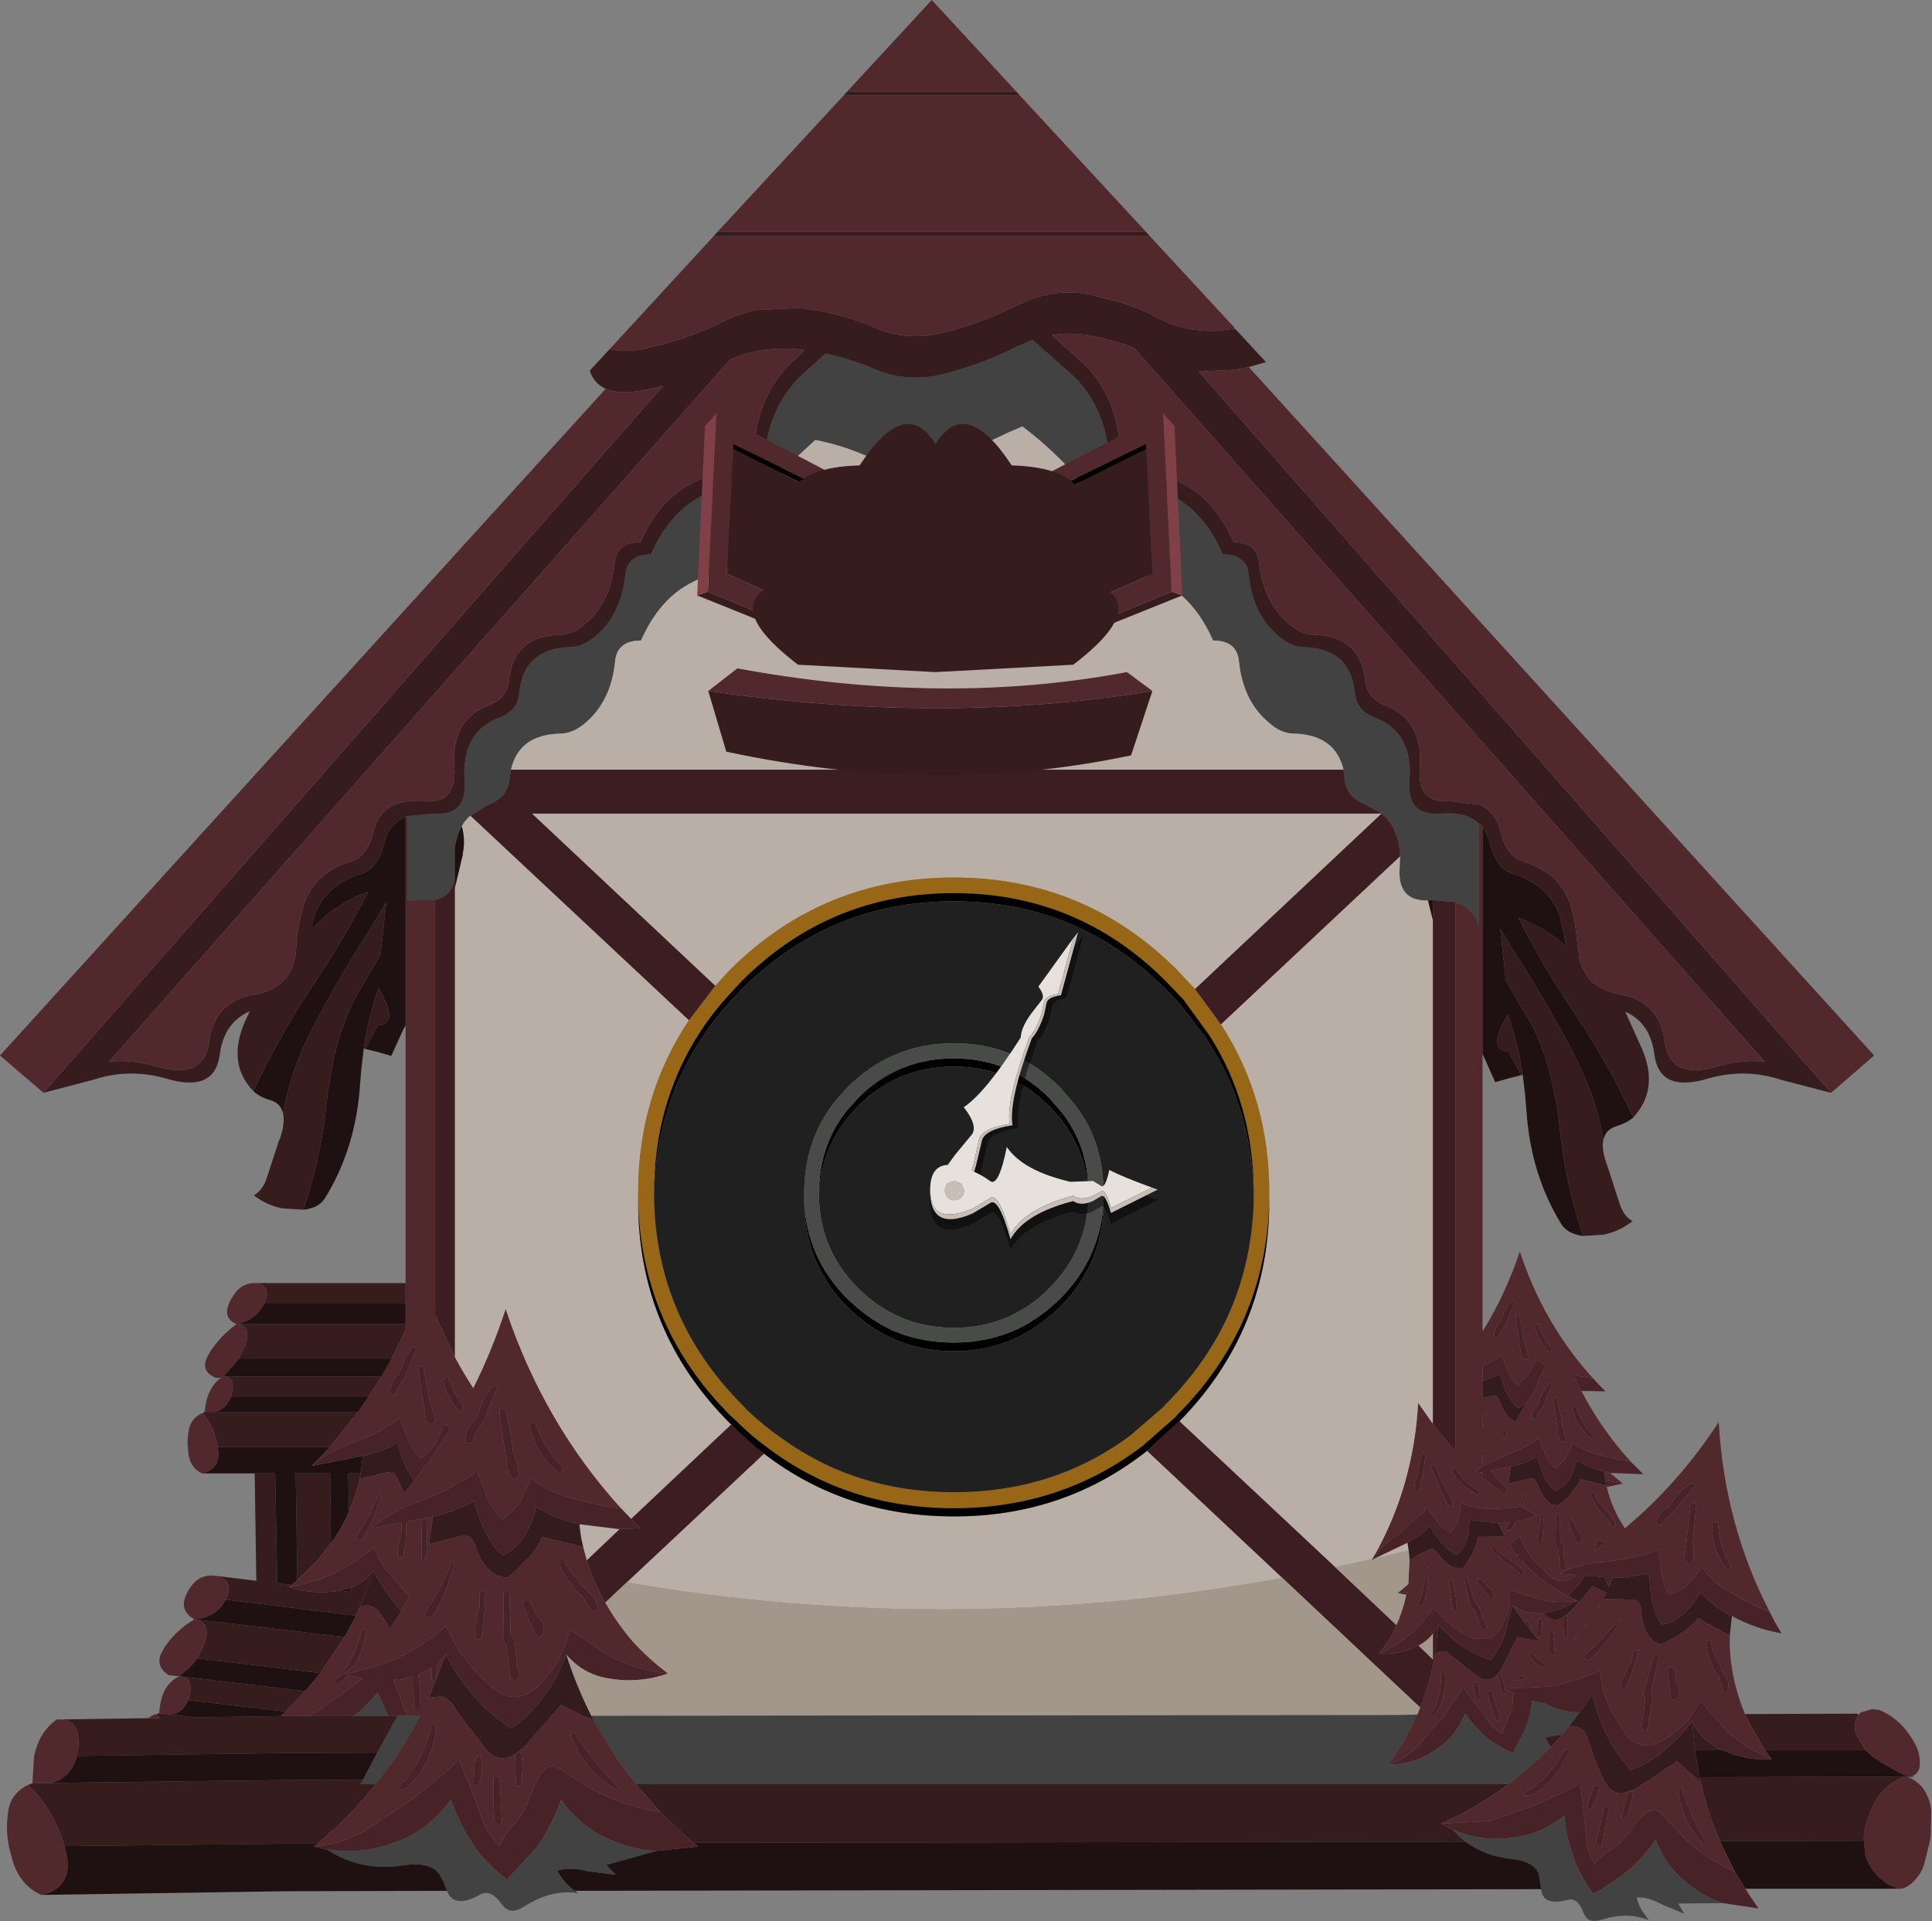 <?xml version="1.0" encoding="UTF-8" standalone="no"?>
<svg xmlns:xlink="http://www.w3.org/1999/xlink" height="234.25px" width="235.55px" xmlns="http://www.w3.org/2000/svg">
  <rect width="100%" height="100%" fill="#808080" stroke="none"/>
  <g transform="matrix(1.0, 0.0, 0.0, 1.0, 7.0, 208.65)">
    <path d="M143.4 -168.55 L143.6 -168.55 147.35 -164.5 145.25 -163.9 143.4 -163.55 139.15 -163.35 216.25 -75.4 210.1 -77.0 Q205.7 -78.45 201.1 -77.1 195.3 -75.4 194.7 -80.1 194.2 -83.95 191.15 -85.3 L193.2 -80.75 Q195.15 -76.15 192.55 -72.9 L192.15 -72.4 Q188.9 -79.25 184.9 -85.2 181.1 -90.85 178.15 -96.65 L178.2 -96.7 Q181.5 -95.5 183.85 -93.3 L184.0 -93.1 183.2 -96.85 Q181.95 -100.7 177.35 -102.15 175.4 -102.75 174.65 -105.85 174.35 -107.0 173.75 -107.8 L173.3 -108.25 Q171.75 -109.7 168.65 -109.45 164.5 -109.1 164.85 -113.45 165.3 -119.3 160.75 -121.1 158.4 -121.95 158.2 -124.1 157.7 -129.55 152.0 -129.75 150.6 -129.75 149.25 -130.8 145.75 -133.45 145.25 -138.6 145.0 -141.05 142.1 -141.05 139.8 -146.3 135.8 -148.25 132.55 -149.8 129.4 -151.65 127.85 -152.6 128.05 -154.3 127.4 -159.1 124.15 -162.55 L118.9 -167.2 117.1 -166.45 Q113.1 -164.4 108.45 -163.15 103.7 -161.85 99.5 -163.7 96.7 -164.9 93.65 -165.55 L90.35 -162.55 Q87.1 -159.1 86.4 -154.3 86.65 -152.6 85.1 -151.65 81.95 -149.8 78.7 -148.25 74.7 -146.3 72.35 -141.05 69.5 -141.05 69.25 -138.6 68.7 -133.45 65.25 -130.8 63.9 -129.75 62.45 -129.75 56.8 -129.55 56.3 -124.1 56.1 -121.95 53.75 -121.1 49.2 -119.3 49.65 -113.45 50.0 -109.1 45.8 -109.45 L42.7 -109.15 42.45 -109.0 Q40.4 -108.2 39.85 -105.85 39.1 -102.75 37.15 -102.15 32.55 -100.7 31.3 -96.85 L30.9 -95.35 32.15 -96.45 Q34.5 -98.7 37.8 -99.9 L37.85 -99.85 Q34.9 -94.05 31.1 -88.4 27.1 -82.4 23.9 -75.6 L23.45 -76.1 Q20.85 -79.3 22.8 -83.95 L23.45 -85.35 Q20.3 -83.95 19.8 -80.1 19.2 -75.4 13.4 -77.1 8.8 -78.45 4.4 -77.0 L-1.7 -75.4 73.85 -161.6 71.85 -161.15 Q68.65 -160.45 66.85 -161.25 65.4 -161.9 64.9 -163.45 L67.35 -166.1 Q68.85 -165.65 71.2 -166.05 L71.85 -166.2 Q76.15 -167.1 80.4 -169.05 L81.05 -169.4 Q83.05 -170.35 85.15 -170.85 L90.5 -171.1 Q94.0 -170.7 97.25 -169.6 L98.35 -169.25 99.5 -168.75 Q103.7 -166.9 108.45 -168.2 111.9 -169.1 115.05 -170.5 L117.1 -171.45 Q121.3 -173.6 125.85 -172.75 L129.7 -171.75 131.8 -171.0 132.85 -170.55 134.2 -169.85 Q137.4 -168.2 141.25 -168.3 L143.4 -168.55 M188.5 -69.7 Q188.2 -68.55 188.95 -66.55 L190.4 -62.1 Q190.9 -60.35 192.05 -59.75 190.35 -58.45 188.45 -58.1 L186.0 -57.95 Q183.9 -64.15 183.2 -70.8 182.35 -78.6 179.75 -83.7 L176.6 -89.05 175.9 -95.45 Q176.95 -93.6 178.15 -91.8 181.7 -86.2 184.85 -80.2 187.5 -75.2 188.5 -69.7 M178.65 -77.6 L178.45 -77.55 176.95 -80.4 Q174.2 -80.65 176.85 -84.95 178.1 -81.4 178.65 -77.6 M205.75 0.35 L219.4 0.3 219.6 0.45 219.4 0.8 Q218.9 1.7 219.35 2.95 L220.45 4.75 208.2 4.75 206.35 1.6 205.75 0.35 M27.85 16.15 L27.85 10.45 27.85 16.15 0.85 16.45 Q-0.5 11.85 -3.6 9.0 L-3.05 8.8 -0.8 8.75 27.85 8.4 27.85 10.45 27.85 8.4 37.25 8.35 36.9 8.9 38.8 8.9 Q36.05 12.35 32.65 15.35 32.15 15.7 31.75 16.15 L27.85 16.15 M0.2 1.0 L11.1 0.85 12.45 0.85 12.05 0.35 12.4 0.25 13.8 0.4 16.75 0.75 27.2 0.6 27.85 0.6 27.85 1.9 27.85 0.6 30.7 0.6 36.05 0.6 40.35 0.6 41.45 0.6 39.0 5.05 27.85 5.1 27.85 6.85 27.85 5.1 2.4 5.45 Q3.2 1.0 0.2 1.0 M18.95 -16.55 L24.25 -15.9 24.05 -29.0 26.55 -29.0 26.8 -15.6 28.55 -15.4 28.2 -15.15 Q31.25 -14.15 34.45 -14.7 L35.7 -14.55 35.7 -15.0 Q37.05 -15.55 38.15 -16.65 L38.15 -16.0 36.85 -12.7 36.4 -11.65 20.5 -13.6 Q21.75 -16.1 18.95 -16.55 M17.7 -36.35 L17.95 -36.5 19.2 -36.5 36.65 -36.5 33.2 -32.2 19.55 -32.2 Q19.1 -34.8 17.7 -36.35 M23.8 -52.2 L42.45 -52.2 42.45 -49.7 25.2 -49.7 Q26.3 -52.1 23.8 -52.2 M37.55 -80.75 L37.35 -80.8 Q37.9 -84.6 39.15 -88.15 41.8 -83.85 39.05 -83.6 L37.55 -80.75 M30.0 -61.15 L27.55 -61.3 Q25.65 -61.6 23.95 -62.9 25.1 -63.55 25.6 -65.25 L27.05 -69.7 27.1 -69.7 Q27.8 -71.75 27.5 -72.9 28.5 -78.4 31.15 -83.4 34.3 -89.4 37.85 -94.95 L40.1 -98.65 39.4 -92.25 36.25 -86.85 Q33.65 -81.8 32.8 -74.0 32.1 -67.3 30.0 -61.15 M80.05 -179.9 L80.5 -180.4 132.7 -180.4 133.15 -179.9 80.05 -179.9 M95.85 -197.0 L96.3 -197.5 116.9 -197.5 117.35 -197.0 95.85 -197.0 M91.1 -165.95 L90.5 -166.05 Q86.1 -166.55 82.0 -164.8 L6.3 -79.2 Q9.15 -79.5 12.15 -78.6 17.95 -76.95 18.5 -81.65 19.15 -86.55 24.0 -87.4 L24.4 -87.45 Q28.85 -88.4 29.1 -93.0 L29.15 -93.95 Q29.35 -95.85 29.85 -97.65 L30.05 -98.35 Q30.7 -100.3 32.15 -101.65 33.6 -102.95 35.9 -103.65 37.85 -104.25 38.55 -107.35 39.3 -110.4 42.45 -110.9 L42.7 -110.95 44.55 -110.95 Q48.7 -110.6 48.4 -114.95 47.9 -120.8 52.5 -122.6 54.85 -123.5 55.05 -125.6 55.55 -131.05 61.2 -131.25 62.65 -131.25 64.0 -132.3 67.45 -134.95 67.95 -140.1 68.2 -142.55 71.1 -142.55 73.4 -147.8 77.45 -149.75 80.7 -151.3 83.8 -153.2 85.35 -154.1 85.15 -155.8 85.85 -160.6 89.1 -164.05 L91.1 -165.95 M125.85 -167.75 Q123.5 -168.15 121.25 -167.8 L125.4 -164.05 Q128.65 -160.6 129.35 -155.8 129.1 -154.1 130.65 -153.2 133.8 -151.3 137.05 -149.75 141.05 -147.8 143.4 -142.55 146.25 -142.55 146.5 -140.1 147.05 -134.95 150.5 -132.3 151.85 -131.25 153.25 -131.25 158.95 -131.05 159.45 -125.6 159.65 -123.5 162.0 -122.6 166.55 -120.8 166.1 -114.95 165.75 -110.6 169.9 -110.95 L173.3 -110.55 173.75 -110.35 Q175.4 -109.45 175.9 -107.35 176.65 -104.25 178.6 -103.65 180.45 -103.05 181.8 -102.1 183.7 -100.65 184.45 -98.35 L184.95 -96.6 185.4 -93.0 185.55 -91.8 Q186.3 -88.35 190.1 -87.5 L190.5 -87.4 Q195.35 -86.55 195.95 -81.65 196.55 -76.95 202.35 -78.6 205.3 -79.5 208.15 -79.2 L131.3 -166.2 Q128.65 -167.25 125.85 -167.75 M39.5 -40.8 L37.9 -38.3 21.15 -38.3 Q21.9 -40.75 20.3 -40.8 L39.5 -40.8 M36.85 -28.35 Q36.4 -26.25 35.55 -24.35 L35.45 -29.0 36.95 -29.0 36.85 -28.35 M33.35 -20.5 L31.8 -18.5 29.25 -16.0 29.05 -29.0 33.25 -29.0 33.35 -20.5 M35.0 -9.05 L32.05 -4.65 17.05 -6.45 17.9 -8.15 Q18.85 -10.85 16.7 -11.2 L30.35 -9.6 31.9 -9.4 35.0 -9.05 M30.2 -2.45 L27.8 0.05 15.95 -1.35 Q16.85 -4.0 15.0 -4.25 L30.2 -2.45 M42.45 -47.2 L42.45 -46.5 40.75 -43.0 22.15 -43.0 22.9 -44.6 Q23.75 -47.05 21.85 -47.2 L42.45 -47.2 M27.85 2.85 L27.85 3.45 27.85 2.85 27.85 1.9 27.85 2.85 M73.5 12.3 L70.55 8.9 176.9 8.9 Q173.75 11.25 170.1 13.05 L168.7 13.7 169.95 14.35 171.65 15.9 77.55 16.05 76.75 15.35 76.5 15.15 73.5 12.3 M163.8 0.45 L165.8 0.4 165.75 0.45 163.8 0.45 M182.15 4.3 L181.95 4.2 181.4 3.2 183.2 2.9 183.45 2.9 182.15 4.3 M199.3 1.2 Q200.35 3.5 202.7 4.65 L203.0 4.75 199.65 4.75 199.3 1.2 M200.35 8.6 L200.2 8.05 225.3 8.0 Q224.35 8.25 223.5 8.9 222.2 9.85 221.5 11.25 220.8 12.7 220.4 14.2 220.2 15.0 220.25 15.8 L202.7 15.85 Q201.15 12.3 200.35 8.6" fill="#371c1d" fill-rule="evenodd" stroke="none"/>
    <path d="M145.25 -163.9 L221.5 -79.95 216.25 -75.4 139.15 -163.35 143.4 -163.55 145.25 -163.9 M173.75 -80.1 L173.75 -46.3 Q176.55 -50.8 178.3 -56.05 181.2 -47.2 187.25 -40.55 L184.8 -41.0 185.8 -39.05 Q188.25 -34.35 191.8 -30.45 189.65 -30.75 187.6 -31.35 L187.2 -31.45 Q185.95 -31.9 185.1 -32.55 L184.85 -32.8 184.05 -31.15 183.85 -30.85 182.85 -29.8 Q182.65 -29.7 182.6 -29.6 181.75 -30.4 181.35 -31.5 L180.6 -33.35 180.35 -33.1 180.05 -32.9 179.8 -32.75 178.65 -32.1 178.1 -31.8 176.5 -31.15 176.15 -31.0 175.9 -30.9 174.3 -30.15 173.75 -29.85 172.9 -29.3 173.15 -29.05 173.75 -29.15 173.75 -29.05 173.75 -28.55 174.35 -28.05 176.5 -26.3 176.75 -27.15 Q175.65 -28.1 174.8 -29.35 L177.2 -29.85 176.9 -27.75 178.6 -28.15 179.15 -28.3 179.5 -28.35 Q180.2 -28.55 180.5 -27.55 180.6 -27.2 180.85 -26.8 L181.3 -26.05 Q181.75 -25.4 182.4 -25.15 L183.0 -25.1 183.05 -25.15 184.2 -26.15 185.35 -27.6 185.7 -28.3 188.85 -27.5 188.9 -27.35 Q189.5 -24.7 191.1 -22.3 197.65 -27.75 202.55 -35.25 203.25 -22.7 208.8 -12.05 206.05 -13.2 203.6 -14.7 201.5 -15.95 200.55 -17.55 L198.95 -15.6 Q197.75 -14.5 196.5 -14.2 195.7 -15.5 195.55 -17.05 L195.2 -19.7 194.3 -19.3 193.7 -19.15 191.7 -18.65 188.65 -18.2 188.55 -18.2 187.9 -18.15 187.1 -18.05 186.4 -17.9 Q184.7 -17.55 183.05 -16.8 L185.25 -16.6 184.45 -16.05 Q183.2 -15.55 182.05 -16.4 L181.95 -16.5 180.15 -18.2 179.45 -19.15 179.3 -19.4 179.05 -19.75 178.3 -21.25 178.25 -21.35 178.1 -21.25 177.75 -20.9 177.0 -20.35 178.0 -18.95 178.2 -19.15 178.1 -18.85 178.95 -17.9 Q180.25 -16.5 182.05 -15.3 183.05 -14.6 184.15 -14.05 L185.35 -13.5 Q182.15 -13.0 179.6 -14.0 L179.45 -14.05 177.1 -14.8 177.1 -13.45 Q176.95 -12.1 176.25 -10.65 175.55 -9.2 174.55 -8.8 L172.75 -8.85 Q171.55 -9.35 170.45 -10.1 L169.3 -11.0 167.8 -12.7 167.7 -12.55 167.4 -12.1 Q166.2 -10.45 164.7 -9.15 L164.6 -9.1 Q163.0 -7.85 161.1 -7.0 162.3 -8.5 163.1 -10.2 L163.25 -10.5 Q164.05 -12.3 164.45 -14.15 L164.45 -14.2 164.55 -14.55 163.4 -14.4 164.3 -15.15 164.7 -15.5 164.85 -18.45 167.15 -19.7 167.7 -19.8 168.35 -19.2 Q169.35 -17.75 170.45 -17.5 L171.1 -17.45 171.45 -17.5 171.75 -17.95 Q173.0 -19.75 173.2 -21.25 L176.45 -21.3 175.7 -22.9 177.05 -23.05 176.55 -22.25 Q176.8 -21.9 177.2 -22.1 L177.45 -22.55 177.55 -22.7 177.75 -23.1 Q179.15 -23.35 180.4 -23.85 L179.3 -24.45 178.5 -24.95 178.1 -24.9 175.9 -24.7 174.6 -24.7 174.2 -24.7 Q172.4 -24.75 171.2 -25.45 L170.9 -23.6 170.45 -22.55 169.85 -21.75 Q168.85 -22.3 168.15 -23.25 L167.7 -23.85 166.95 -24.85 166.55 -24.25 163.3 -21.45 Q161.55 -20.25 160.3 -18.55 L160.25 -18.4 160.3 -18.55 160.85 -19.5 Q165.35 -27.75 165.9 -37.6 L167.7 -35.05 Q169.0 -33.3 170.45 -31.75 L170.45 -98.65 Q172.5 -98.0 173.3 -95.85 L173.3 -108.25 173.75 -107.8 173.75 -80.1 M189.3 -29.05 L190.85 -27.75 188.7 -28.15 188.6 -29.25 189.3 -29.05 M203.9 -9.25 Q203.75 -4.5 205.75 0.35 L206.35 1.6 208.2 4.75 209.0 5.85 206.7 4.75 Q204.15 3.35 202.5 1.25 L201.75 0.35 200.3 -1.25 199.35 0.35 Q198.25 1.9 196.5 3.1 193.2 5.35 191.2 2.8 L189.65 0.35 189.3 -0.4 Q188.9 -1.15 188.65 -2.0 L188.5 -2.5 188.45 -2.55 188.0 -4.95 187.1 -4.55 185.95 -4.05 182.9 -3.15 181.9 -3.0 177.65 -2.8 176.45 -2.9 175.95 -4.65 175.75 -4.65 175.55 -4.4 175.6 -4.3 175.95 -2.9 176.15 -2.15 176.35 -2.05 176.5 -2.1 176.55 -2.25 176.5 -2.8 177.55 -2.2 177.45 -1.45 Q177.45 -0.5 177.1 0.35 L177.0 0.55 176.95 0.75 Q176.35 1.75 176.2 2.75 174.95 2.1 174.1 0.75 L173.95 0.5 173.85 0.35 172.65 -1.25 171.6 -2.65 171.4 -3.0 171.35 -2.9 170.85 -2.0 169.2 0.35 169.15 0.45 168.6 1.1 166.0 4.15 Q164.4 5.75 162.35 6.5 L162.95 5.55 Q164.65 3.1 165.75 0.45 L165.8 0.4 166.15 -0.45 Q167.4 -3.6 167.95 -6.95 169.0 -7.75 170.0 -6.75 L170.4 -6.45 171.7 -5.35 173.2 -4.25 173.3 -4.15 Q175.0 -3.1 176.25 -5.55 L176.3 -5.65 178.0 -9.05 180.25 -8.6 180.75 -8.5 179.75 -9.7 179.75 -9.75 179.25 -11.1 178.9 -10.75 177.4 -12.9 Q178.95 -11.85 180.85 -11.95 L181.15 -12.0 181.4 -11.75 Q182.25 -10.85 183.25 -11.3 183.9 -11.55 184.55 -12.3 L184.7 -12.45 186.75 -14.75 187.15 -15.25 188.85 -14.45 188.45 -13.7 189.95 -13.65 192.05 -13.6 Q193.0 -13.6 193.1 -12.2 193.35 -8.75 195.5 -8.15 198.65 -9.55 200.05 -11.35 201.9 -10.25 203.9 -9.25 M219.6 0.45 L219.85 0.15 221.25 -0.25 222.15 -0.15 Q223.65 0.5 224.8 1.65 225.85 2.75 226.6 4.2 227.15 5.35 227.05 6.7 L226.95 7.15 226.65 7.6 226.15 7.95 225.55 7.95 225.35 7.85 224.75 7.6 222.45 6.3 221.2 5.45 220.45 4.75 219.35 2.95 Q218.9 1.7 219.4 0.8 L219.6 0.45 M225.6 8.0 Q226.4 8.35 227.0 8.9 L227.3 9.2 Q228.25 10.4 228.45 12.05 L228.4 15.15 228.3 15.8 227.7 18.25 Q227.35 19.85 226.05 21.0 225.4 21.55 224.8 21.65 L224.4 21.65 223.25 21.15 Q221.75 20.1 221.15 19.1 220.5 18.1 220.4 17.35 L220.25 15.8 Q220.2 15.0 220.4 14.2 220.8 12.7 221.5 11.25 222.2 9.85 223.5 8.9 224.35 8.25 225.3 8.0 L225.6 8.0 M-1.95 22.4 Q-4.4 21.35 -5.4 18.45 L-5.9 16.55 Q-6.3 14.6 -6.05 12.6 -5.85 10.1 -3.6 9.0 -0.5 11.85 0.85 16.45 2.4 21.4 -1.95 22.4 M-3.05 8.8 L-2.85 5.55 Q-2.25 2.5 -0.05 1.0 L0.2 1.0 Q3.2 1.0 2.4 5.45 1.6 8.2 -0.8 8.75 L-3.05 8.8 M11.1 0.85 Q11.45 0.5 12.05 0.35 L12.45 0.85 11.1 0.85 M12.4 0.25 Q12.5 -0.9 12.75 -1.75 13.35 -3.55 14.85 -4.25 L13.55 -4.4 Q11.95 -5.45 12.65 -7.05 L13.1 -7.85 Q14.55 -9.95 16.7 -11.2 14.3 -12.55 16.4 -15.35 17.35 -16.6 18.95 -16.55 21.75 -16.1 20.5 -13.6 19.45 -11.45 16.7 -11.2 18.85 -10.85 17.9 -8.15 L17.05 -6.45 Q16.2 -5.25 14.9 -4.35 L14.85 -4.25 15.0 -4.25 Q16.85 -4.0 15.95 -1.35 15.25 0.3 13.8 0.4 L12.4 0.25 M17.6 -29.0 Q16.35 -29.6 16.0 -31.15 L15.9 -32.2 Q15.8 -33.3 16.05 -34.4 16.35 -35.8 17.7 -36.35 19.1 -34.8 19.55 -32.2 20.05 -29.5 17.6 -29.0 M17.95 -36.5 Q18.05 -37.5 18.3 -38.3 18.85 -39.95 20.15 -40.8 19.6 -40.45 19.0 -40.8 17.55 -41.55 18.2 -43.05 L18.6 -43.8 Q19.9 -45.8 21.85 -47.2 19.65 -48.1 21.6 -50.9 22.4 -52.05 23.8 -52.2 26.3 -52.1 25.2 -49.7 24.25 -47.7 21.85 -47.2 23.75 -47.05 22.9 -44.6 L22.15 -43.0 20.25 -40.8 20.15 -40.8 20.3 -40.8 Q21.9 -40.75 21.15 -38.3 20.5 -36.75 19.2 -36.5 L17.95 -36.5 M42.45 -52.2 L42.45 -83.6 42.45 -109.0 42.7 -109.15 42.7 -98.85 44.6 -98.9 46.05 -98.95 46.05 -48.35 48.45 -43.2 Q49.5 -41.25 50.7 -39.4 53.0 -44.0 54.65 -49.05 59.3 -35.1 68.75 -24.7 65.35 -25.15 62.1 -26.15 59.35 -26.95 57.8 -28.45 L56.55 -25.75 Q55.5 -24.15 54.2 -23.4 L54.15 -23.45 Q52.85 -24.65 52.3 -26.35 L51.55 -28.3 51.1 -29.3 50.25 -28.55 50.2 -28.55 46.75 -26.65 44.15 -25.6 43.45 -25.35 Q40.6 -24.25 38.25 -22.3 L41.95 -23.0 41.95 -21.8 41.9 -21.65 41.75 -21.5 41.75 -21.3 41.7 -20.4 41.6 -20.25 41.5 -20.1 41.5 -19.95 Q41.4 -19.3 41.6 -18.7 L41.9 -18.65 42.05 -18.65 42.15 -18.75 42.15 -18.95 42.45 -20.7 42.55 -23.1 44.8 -23.55 44.75 -23.5 44.45 -23.35 44.45 -23.15 Q44.35 -20.85 44.4 -18.55 L44.7 -18.2 45.1 -19.7 45.0 -23.4 44.8 -23.55 45.8 -23.75 45.3 -20.4 46.95 -20.8 47.8 -21.0 49.3 -21.4 Q50.45 -21.7 50.95 -20.2 L51.15 -19.6 Q52.5 -16.3 54.9 -16.3 L55.5 -16.8 57.4 -18.65 Q58.55 -19.95 59.1 -21.25 L64.1 -20.05 64.55 -18.4 Q65.35 -15.8 66.8 -13.25 68.15 -10.85 70.1 -8.55 72.05 -6.4 74.45 -4.6 69.25 -5.15 65.7 -7.8 L62.95 -9.65 62.45 -9.9 62.2 -8.95 Q61.4 -6.25 59.45 -3.9 L58.6 -3.05 Q57.75 -2.25 56.85 -1.95 55.1 -1.3 53.35 -2.6 52.0 -3.7 50.75 -5.1 L49.05 -7.25 47.9 -9.3 47.4 -10.4 46.6 -9.7 Q44.8 -8.25 42.9 -7.2 L41.95 -6.7 41.5 -6.5 41.1 -6.3 40.1 -5.9 38.85 -5.45 35.65 -4.65 34.95 -4.6 36.25 -5.65 Q37.1 -7.05 37.45 -8.75 L37.6 -9.8 37.45 -9.95 37.2 -9.95 37.15 -9.9 36.85 -8.8 Q36.05 -6.4 34.55 -4.35 L34.4 -4.25 Q33.85 -4.05 33.75 -3.5 L33.9 -3.35 Q34.35 -3.3 34.8 -3.7 L35.3 -4.3 35.4 -4.4 37.2 -4.0 34.95 -2.25 34.5 -1.95 31.0 0.45 30.7 0.6 27.85 0.6 27.85 1.9 27.85 0.6 27.2 0.6 27.8 0.05 30.2 -2.45 32.05 -4.65 35.0 -9.05 36.4 -11.65 36.85 -12.7 Q38.45 -13.35 39.4 -11.8 L39.75 -11.3 40.55 -10.1 41.95 -12.2 42.95 -14.0 42.45 -14.5 39.95 -17.4 Q39.05 -18.75 38.6 -20.0 L38.1 -19.6 37.9 -19.45 35.65 -17.85 33.45 -16.65 33.3 -16.6 Q31.4 -15.8 29.3 -15.35 L29.15 -15.3 28.2 -15.15 28.55 -15.4 29.25 -16.0 31.8 -18.5 33.35 -20.5 Q34.65 -22.3 35.55 -24.35 36.4 -26.25 36.85 -28.35 L37.95 -28.6 40.2 -29.15 41.1 -29.0 41.55 -28.15 42.25 -26.6 43.45 -28.05 Q45.9 -31.15 47.95 -34.45 L47.2 -35.05 46.2 -32.8 46.05 -32.65 Q45.3 -31.4 44.25 -30.85 43.2 -31.85 42.7 -33.3 L42.45 -33.95 41.65 -35.75 40.9 -35.1 Q38.55 -33.6 35.9 -32.7 L34.7 -32.2 Q32.65 -31.35 31.0 -29.9 L32.1 -31.05 33.2 -32.2 36.65 -36.5 37.9 -38.3 39.5 -40.8 40.75 -43.0 42.45 -46.5 42.45 -47.2 42.45 -49.7 42.45 -52.2 M-1.7 -75.4 L-7.0 -79.95 66.85 -161.25 Q68.65 -160.45 71.85 -161.15 L73.85 -161.6 -1.7 -75.4 M67.35 -166.1 L80.05 -179.9 133.15 -179.9 143.55 -168.65 143.4 -168.55 141.25 -168.3 Q137.4 -168.2 134.2 -169.85 L132.85 -170.55 131.8 -171.0 129.7 -171.75 125.85 -172.75 Q121.3 -173.6 117.1 -171.45 L115.05 -170.5 Q111.9 -169.1 108.45 -168.2 103.7 -166.9 99.5 -168.75 L98.35 -169.25 97.25 -169.6 Q94.0 -170.7 90.5 -171.1 L85.15 -170.85 Q83.05 -170.35 81.05 -169.4 L80.4 -169.05 Q76.15 -167.1 71.85 -166.2 L71.2 -166.05 Q68.85 -165.65 67.35 -166.1 M80.5 -180.4 L95.85 -197.0 117.35 -197.0 132.7 -180.4 80.5 -180.4 M96.3 -197.5 L106.6 -208.65 116.9 -197.5 96.3 -197.5 M91.1 -165.95 L89.1 -164.05 Q85.85 -160.6 85.15 -155.8 85.35 -154.1 83.8 -153.2 80.7 -151.3 77.45 -149.75 73.4 -147.8 71.1 -142.55 68.2 -142.55 67.95 -140.1 67.45 -134.95 64.0 -132.3 62.65 -131.25 61.2 -131.25 55.55 -131.05 55.05 -125.6 54.85 -123.5 52.5 -122.6 47.9 -120.8 48.4 -114.95 48.7 -110.6 44.55 -110.95 L42.7 -110.95 42.45 -110.9 Q39.3 -110.4 38.55 -107.35 37.85 -104.25 35.9 -103.65 33.6 -102.95 32.15 -101.65 30.7 -100.3 30.05 -98.35 L29.85 -97.65 Q29.35 -95.85 29.15 -93.95 L29.1 -93.0 Q28.85 -88.4 24.4 -87.45 L24.0 -87.4 Q19.15 -86.55 18.5 -81.65 17.95 -76.95 12.15 -78.6 9.15 -79.5 6.3 -79.2 L82.0 -164.8 Q86.1 -166.55 90.5 -166.05 L91.1 -165.95 M178.2 -96.7 L178.15 -96.65 178.1 -96.75 178.2 -96.7 M125.85 -167.75 Q128.65 -167.25 131.3 -166.2 L208.15 -79.2 Q205.3 -79.5 202.35 -78.6 196.55 -76.95 195.95 -81.65 195.35 -86.55 190.5 -87.4 L190.1 -87.5 Q186.3 -88.35 185.55 -91.8 L185.4 -93.0 184.95 -96.6 184.45 -98.35 Q183.7 -100.65 181.8 -102.1 180.45 -103.05 178.6 -103.65 176.65 -104.25 175.9 -107.35 175.4 -109.45 173.75 -110.35 L173.3 -110.55 169.9 -110.95 Q165.75 -110.6 166.1 -114.95 166.55 -120.8 162.0 -122.6 159.65 -123.5 159.45 -125.6 158.95 -131.05 153.25 -131.25 151.85 -131.25 150.5 -132.3 147.05 -134.95 146.5 -140.1 146.25 -142.55 143.4 -142.55 141.05 -147.8 137.05 -149.75 133.8 -151.3 130.65 -153.2 129.1 -154.1 129.35 -155.8 128.65 -160.6 125.4 -164.05 L121.25 -167.8 Q123.5 -168.15 125.85 -167.75 M37.8 -99.9 L37.95 -99.95 37.85 -99.85 37.8 -99.9 M41.05 -38.6 L41.1 -38.65 41.45 -39.05 41.45 -39.2 41.45 -39.35 42.4 -40.8 42.45 -40.85 42.45 -40.9 42.45 -41.05 43.8 -44.15 43.75 -44.25 43.5 -44.4 43.3 -44.35 43.2 -44.3 43.05 -44.0 42.45 -43.1 42.4 -43.0 41.65 -41.1 41.5 -40.95 41.3 -40.8 Q40.45 -39.8 40.6 -38.65 L40.85 -38.55 41.05 -38.6 M47.05 -40.45 L47.05 -40.25 Q47.45 -38.55 48.45 -37.15 L49.15 -36.4 49.5 -37.15 48.45 -38.7 47.65 -40.6 47.4 -40.7 47.4 -40.65 47.05 -40.45 M44.6 -42.05 L44.3 -42.15 44.15 -42.1 44.0 -41.95 44.0 -41.7 44.95 -35.35 45.55 -34.95 45.75 -35.05 46.0 -35.25 46.0 -35.4 Q45.9 -36.55 45.4 -37.55 L45.4 -37.7 44.6 -42.05 M53.0 -39.55 L52.75 -39.2 51.8 -37.7 51.05 -35.7 50.9 -35.55 Q49.9 -34.6 49.8 -33.5 L49.8 -32.75 50.05 -32.65 50.35 -32.7 50.4 -32.75 50.75 -33.15 50.8 -33.25 50.8 -33.45 50.8 -33.65 52.05 -35.5 52.05 -35.6 52.5 -36.75 Q53.0 -38.15 53.65 -39.4 L53.6 -39.5 53.3 -39.65 53.1 -39.6 53.0 -39.55 M55.4 -33.1 L54.6 -36.85 54.3 -36.95 54.05 -36.9 53.9 -36.75 53.9 -36.4 54.15 -34.55 54.5 -32.2 54.9 -29.9 Q54.9 -29.35 55.05 -28.8 L55.75 -28.3 56.0 -28.45 56.25 -28.7 56.25 -28.85 56.15 -29.85 55.6 -31.45 55.55 -31.7 55.5 -32.05 55.4 -33.1 M61.15 -29.05 Q61.6 -29.15 61.7 -29.6 L61.65 -29.7 Q59.35 -31.95 58.3 -35.1 L58.0 -35.25 58.0 -35.2 57.55 -34.95 57.55 -34.75 Q58.4 -31.25 61.15 -29.05 M61.7 -18.6 L61.4 -18.7 61.2 -18.6 61.05 -18.5 Q61.0 -18.35 61.1 -18.15 L61.55 -17.15 62.15 -16.15 Q63.0 -14.8 64.3 -13.7 64.6 -12.7 65.4 -12.15 L65.6 -12.2 65.7 -12.25 65.8 -12.3 65.8 -12.5 65.85 -12.85 Q65.5 -14.0 64.55 -14.7 L63.3 -16.15 63.15 -16.35 62.75 -16.75 62.65 -16.95 Q62.05 -17.65 61.7 -18.6 M48.45 -18.2 L48.4 -18.2 48.2 -18.15 48.15 -18.15 Q46.9 -15.3 45.35 -12.75 L44.75 -11.75 Q45.1 -11.2 45.7 -11.55 L46.2 -12.3 46.3 -12.45 46.55 -12.95 Q47.8 -15.55 48.45 -18.2 M39.25 -26.45 L38.0 -23.9 36.35 -21.1 Q36.7 -20.7 37.2 -21.0 37.25 -21.35 37.6 -21.55 L37.65 -21.75 38.0 -22.5 Q39.0 -24.5 39.5 -26.5 L39.4 -26.5 39.25 -26.45 M42.65 0.55 Q42.3 -0.15 42.1 -0.9 L42.05 -1.0 41.05 -3.6 40.95 -3.85 41.45 -3.85 41.65 -3.8 41.9 -3.9 42.45 -4.05 43.4 -4.25 43.4 -3.3 43.45 -0.85 43.5 -0.1 43.95 0.15 44.1 0.05 44.25 0.0 44.25 -0.15 44.25 -0.75 44.15 -3.25 44.0 -4.45 45.6 -5.35 45.65 -3.85 45.8 -3.7 46.05 -3.7 46.15 -3.85 46.35 -5.9 47.35 -6.9 45.3 -1.65 46.8 -1.8 Q47.7 -1.6 48.4 -0.55 L49.05 0.5 52.35 4.75 Q54.45 7.1 57.35 3.85 L60.25 0.55 61.1 -0.4 61.4 -0.75 64.05 0.55 65.4 1.1 Q67.6 5.25 70.55 8.9 L73.5 12.3 Q68.45 11.5 64.1 8.9 L61.65 7.3 Q60.4 6.3 59.7 6.95 58.8 7.65 58.25 8.9 L57.55 10.6 Q57.0 12.35 55.8 13.65 54.65 14.85 54.1 16.1 L53.9 16.45 53.55 16.1 Q52.2 14.65 51.55 12.55 L50.2 8.9 Q49.35 7.15 48.95 5.8 L47.7 7.1 45.55 8.9 43.05 10.9 37.8 14.4 Q35.75 15.6 33.6 16.15 L31.25 16.5 31.75 16.15 Q32.15 15.7 32.65 15.35 36.05 12.35 38.8 8.9 41.95 5.0 44.25 0.55 L42.65 0.55 M45.75 1.65 L45.65 1.7 Q44.75 5.55 42.4 8.5 42.0 8.65 41.85 8.9 L41.6 9.45 41.75 9.6 Q42.35 9.65 42.85 9.15 L43.05 8.9 Q45.8 6.0 46.2 1.85 L46.05 1.65 45.75 1.65 M51.45 -14.4 L51.45 -14.2 51.45 -12.55 51.3 -12.35 51.2 -12.15 51.2 -11.95 51.15 -11.5 51.15 -10.85 51.0 -10.7 50.9 -10.5 50.9 -10.35 Q50.8 -9.55 51.0 -8.8 L51.3 -8.75 51.55 -8.8 51.65 -8.9 51.7 -9.05 51.7 -9.1 52.0 -11.1 52.15 -13.45 52.15 -14.5 51.95 -14.65 51.8 -14.6 51.7 -14.55 51.45 -14.4 M54.4 -14.4 L54.4 -14.2 54.35 -9.05 54.35 -8.65 54.75 -8.05 55.2 -4.55 55.25 -4.05 55.75 -3.7 55.95 -3.8 56.0 -3.8 56.15 -3.9 56.2 -4.1 56.25 -5.0 56.15 -5.2 56.0 -5.4 56.0 -5.55 55.95 -6.45 55.75 -8.75 55.25 -9.3 55.25 -9.45 55.25 -9.7 55.1 -14.5 Q54.95 -14.55 54.9 -14.65 L54.75 -14.6 54.4 -14.4 M58.7 -9.05 L58.95 -9.15 59.1 -9.3 59.2 -9.5 Q59.45 -10.5 58.8 -11.3 L58.5 -11.4 58.45 -11.65 58.1 -12.4 57.55 -13.45 Q57.35 -13.55 57.25 -13.6 L57.25 -13.55 56.95 -13.45 56.75 -13.25 56.75 -13.1 56.75 -12.95 57.3 -11.65 57.55 -10.85 57.75 -10.65 58.35 -9.2 58.7 -9.05 M63.05 2.65 L62.75 2.7 62.55 2.95 63.4 4.7 Q64.8 7.3 67.05 8.9 L68.1 9.6 68.3 9.45 68.4 9.3 68.25 9.15 68.05 8.9 Q65.2 6.05 63.05 2.65 M180.75 -40.65 L181.4 -42.1 180.3 -42.9 179.5 -41.25 178.0 -39.75 Q177.2 -40.5 176.8 -41.6 L176.05 -43.45 175.45 -43.0 173.75 -42.05 173.75 -40.25 173.75 -38.2 174.9 -38.45 Q175.65 -38.65 175.9 -37.65 176.6 -35.8 177.75 -35.3 L179.3 -37.9 Q180.05 -38.7 180.5 -40.1 L180.75 -40.65 M178.25 -48.25 L178.05 -48.35 177.9 -48.3 177.8 -48.25 177.8 -48.0 178.5 -43.15 179.0 -42.85 179.15 -42.9 179.3 -43.1 179.3 -43.2 178.9 -44.85 178.85 -44.95 178.25 -48.25 M177.45 -50.05 L177.25 -50.05 177.2 -50.0 177.1 -49.8 Q176.3 -48.75 176.0 -47.55 L175.9 -47.45 Q175.1 -46.65 175.2 -45.7 L175.4 -45.6 175.55 -45.65 175.6 -45.7 175.9 -46.0 175.9 -46.1 175.9 -46.25 176.65 -47.4 176.65 -47.5 177.7 -49.9 177.6 -49.95 177.45 -50.05 M182.25 -44.2 Q181.1 -45.5 180.6 -47.15 L180.4 -47.25 180.1 -47.05 180.1 -46.95 Q180.6 -44.95 182.05 -43.65 L182.25 -44.2 M182.4 -38.05 L182.4 -37.9 182.55 -36.75 182.7 -35.75 183.1 -33.05 183.55 -32.75 183.7 -32.8 183.9 -33.0 183.9 -33.1 183.65 -34.35 183.45 -34.75 183.45 -34.85 183.35 -35.65 182.9 -37.9 182.85 -38.15 182.65 -38.25 182.45 -38.2 182.4 -38.15 182.4 -38.05 M182.25 -39.75 L182.15 -39.85 182.0 -39.95 181.85 -39.95 181.8 -39.9 181.65 -39.7 Q180.85 -38.65 180.6 -37.45 L180.45 -37.35 179.9 -36.6 Q179.7 -36.1 179.8 -35.6 L179.95 -35.5 180.1 -35.55 180.15 -35.6 180.45 -35.85 180.45 -36.0 180.45 -36.1 181.2 -37.3 181.2 -37.4 181.55 -38.25 182.25 -39.75 M166.85 -31.45 L166.8 -31.55 166.6 -31.6 166.5 -31.5 166.45 -31.45 166.3 -31.2 Q165.85 -30.05 165.9 -28.8 L165.8 -28.65 Q165.25 -27.7 165.6 -26.75 L165.75 -26.75 165.95 -26.8 165.95 -26.85 166.15 -27.25 166.1 -27.35 166.05 -27.5 166.15 -27.65 166.2 -27.85 166.3 -28.25 166.55 -28.8 166.5 -28.9 166.85 -31.45 M167.45 -29.9 L167.5 -29.7 167.6 -29.35 167.7 -29.2 169.45 -25.2 Q169.65 -25.0 169.95 -25.0 L170.1 -25.15 170.2 -25.35 170.2 -25.45 169.35 -26.95 169.3 -27.0 167.85 -30.05 167.7 -30.1 167.65 -30.1 167.55 -30.0 167.45 -29.9 M167.1 -17.6 L167.0 -17.55 166.55 -15.2 166.25 -14.0 166.0 -13.35 165.95 -13.0 Q166.25 -12.8 166.55 -13.1 L166.55 -13.2 166.75 -13.6 166.8 -13.7 166.8 -14.05 167.05 -15.45 167.15 -17.65 167.1 -17.6 M167.5 0.35 L167.5 0.45 167.6 0.55 167.85 0.45 168.0 0.35 168.2 0.1 Q169.55 -2.25 169.1 -4.95 L168.9 -5.05 168.75 -5.0 168.7 -4.9 Q168.8 -2.45 167.85 -0.2 167.5 0.0 167.5 0.35 M187.0 -33.25 L187.35 -33.55 187.3 -33.65 Q185.8 -35.05 185.15 -37.05 L185.0 -37.15 184.7 -36.95 184.7 -36.85 Q185.25 -34.6 187.0 -33.25 M199.6 -27.5 L199.55 -27.6 199.3 -27.8 199.1 -27.8 199.05 -27.75 198.8 -27.55 Q197.45 -26.5 196.6 -25.05 L196.45 -24.9 Q195.1 -24.2 194.9 -22.85 L195.15 -22.75 195.35 -22.7 195.4 -22.75 195.9 -23.1 195.95 -23.25 195.95 -23.35 197.4 -24.65 197.4 -24.75 199.6 -27.5 M188.35 -25.05 L188.25 -25.15 Q187.65 -25.75 187.35 -26.55 L187.15 -26.65 187.05 -26.6 186.95 -26.5 186.95 -26.3 Q187.6 -24.65 188.95 -23.45 189.2 -22.85 189.7 -22.45 L189.85 -22.55 189.95 -22.55 189.95 -22.7 189.95 -22.9 189.15 -24.1 188.35 -25.05 M188.75 -20.5 L187.8 -21.05 187.6 -20.25 187.3 -19.45 188.75 -20.5 M170.2 -29.6 L170.0 -29.35 170.0 -29.25 170.45 -28.55 Q171.5 -27.1 173.2 -26.4 L173.45 -26.75 173.35 -26.85 Q171.55 -27.85 170.45 -29.6 L170.2 -29.6 M176.7 -34.05 L176.55 -34.15 176.45 -34.15 176.25 -34.0 176.25 -33.9 176.25 -33.25 176.7 -33.8 176.7 -34.05 M174.35 -36.4 L174.3 -36.4 174.2 -36.4 174.15 -36.4 173.75 -35.5 173.75 -34.55 174.35 -36.4 M202.45 -22.95 L202.2 -23.1 201.8 -22.95 201.75 -22.8 Q201.65 -19.7 203.5 -17.35 203.85 -17.35 204.05 -17.65 L204.0 -17.75 Q202.6 -20.15 202.45 -22.95 M199.3 -25.35 L199.2 -25.25 199.1 -25.0 198.35 -18.45 198.85 -17.9 199.05 -17.95 199.35 -18.1 199.4 -18.25 Q199.6 -19.4 199.4 -20.5 L199.4 -20.7 199.8 -25.15 199.55 -25.35 199.3 -25.35 M173.75 -30.25 L174.1 -30.6 173.75 -31.3 173.75 -30.25 M181.25 -23.85 L181.25 -23.95 181.1 -24.05 181.05 -24.05 180.85 -23.9 180.85 -23.8 180.85 -23.35 180.85 -22.75 180.75 -22.6 180.65 -22.5 180.65 -22.35 180.6 -21.65 180.55 -21.55 180.45 -21.45 180.45 -21.3 180.55 -20.4 180.75 -20.3 180.9 -20.35 180.95 -20.45 181.0 -20.55 181.25 -23.85 M178.5 -24.95 L178.85 -25.95 178.95 -26.3 178.85 -26.3 178.75 -26.3 178.6 -26.0 178.25 -25.15 178.5 -24.95 M184.3 -23.3 L184.25 -23.15 184.2 -23.1 184.25 -23.0 184.7 -21.65 184.8 -21.55 185.0 -21.25 185.2 -20.6 185.45 -20.5 185.55 -20.55 185.6 -20.55 185.7 -20.65 185.75 -20.75 Q185.9 -21.45 185.5 -21.95 L185.25 -22.05 185.25 -22.15 184.7 -23.3 184.5 -23.4 184.5 -23.35 184.3 -23.3 M183.15 -23.95 L183.0 -24.05 182.95 -24.05 182.7 -23.9 182.7 -23.8 182.65 -20.25 182.95 -19.9 183.25 -17.35 183.55 -17.1 183.7 -17.15 183.8 -17.25 183.85 -17.35 183.9 -17.95 183.8 -18.1 183.7 -18.15 183.7 -18.3 183.65 -19.6 183.55 -20.3 183.25 -20.65 183.25 -20.75 183.15 -23.95 M175.65 -19.45 L175.25 -20.0 175.05 -20.05 174.9 -19.95 174.85 -19.9 174.9 -19.7 175.25 -19.25 176.8 -17.9 177.35 -17.6 177.6 -17.45 Q178.0 -16.9 178.55 -16.65 L178.7 -16.75 178.75 -16.85 178.75 -16.95 178.75 -17.2 177.8 -18.0 177.6 -18.1 176.6 -18.8 176.45 -18.9 175.65 -19.45 M184.1 -11.5 Q183.95 -11.6 183.9 -11.65 L183.9 -11.6 183.6 -11.4 183.6 -11.3 183.6 -11.0 183.6 -10.85 183.65 -9.05 183.75 -8.95 183.95 -8.95 184.0 -9.05 Q184.25 -10.3 184.1 -11.5 M180.75 -11.3 L180.75 -11.25 180.45 -11.1 180.45 -11.0 180.4 -10.1 180.4 -9.05 180.6 -9.05 180.75 -9.1 180.85 -9.25 180.85 -9.3 181.05 -10.4 180.95 -11.2 180.75 -11.3 M179.55 -7.2 L179.4 -7.15 179.3 -6.95 180.05 -6.05 180.9 -5.25 181.45 -5.65 Q181.35 -5.7 181.35 -5.7 L179.55 -7.2 M182.15 -9.75 L182.0 -9.65 181.9 -9.6 181.9 -9.5 181.9 -7.3 182.6 -6.7 182.35 -9.65 182.15 -9.75 M173.35 -2.7 L173.05 -3.55 172.8 -3.6 172.8 -3.55 172.6 -3.3 172.6 -3.2 172.7 -2.75 Q172.8 -2.0 173.05 -1.35 L173.25 -1.3 173.4 -1.5 173.4 -1.55 173.45 -1.7 173.35 -2.7 M174.8 -2.4 L174.6 -2.45 174.45 -2.3 174.35 -2.25 174.4 -2.1 Q174.7 -0.9 175.15 0.35 L175.15 0.55 175.35 1.05 175.7 1.15 175.85 1.05 175.9 0.95 175.9 0.85 175.8 0.55 175.75 0.35 174.8 -2.4 M170.05 -15.9 L169.9 -16.0 169.8 -15.95 169.65 -15.75 169.65 -15.65 169.9 -14.65 169.9 -14.5 169.85 -14.35 169.85 -14.25 170.0 -13.55 169.95 -13.45 169.9 -13.25 169.95 -13.2 170.25 -12.3 170.45 -12.25 170.6 -12.35 170.65 -12.4 170.65 -12.55 170.45 -14.25 170.05 -15.9 M173.75 -11.5 L173.2 -13.0 172.8 -13.25 172.8 -13.35 171.85 -16.4 171.7 -16.5 171.65 -16.45 171.45 -16.25 171.5 -16.15 Q171.85 -14.45 172.35 -12.7 L172.7 -12.4 173.65 -10.05 174.05 -9.9 174.15 -10.0 174.25 -10.1 174.25 -10.25 174.1 -10.8 174.1 -10.85 174.0 -10.9 173.9 -11.0 173.85 -11.1 173.75 -11.5 M173.3 -16.25 L173.3 -16.2 173.15 -16.05 173.05 -15.95 173.05 -15.85 173.1 -15.75 173.75 -14.95 173.95 -14.6 174.1 -14.5 174.7 -13.7 174.95 -13.7 175.1 -13.8 175.15 -13.9 175.15 -14.0 Q175.15 -14.7 174.6 -15.05 L174.4 -15.1 174.35 -15.25 173.75 -15.95 173.55 -16.2 173.3 -16.25 M179.25 -4.25 Q178.5 -4.5 178.2 -4.05 L177.95 -3.6 Q178.55 -3.85 179.25 -4.25 M182.15 4.3 L183.45 2.9 184.3 1.85 184.9 1.85 Q186.15 1.9 186.6 3.45 L187.1 4.8 Q187.6 6.5 188.4 8.1 L188.7 8.65 Q189.95 11.05 193.05 9.05 L194.5 8.1 197.45 6.1 199.65 8.05 200.35 8.6 Q201.15 12.3 202.7 15.85 L204.55 19.6 Q201.3 18.15 198.7 15.85 L195.85 12.8 Q195.0 11.75 194.3 12.1 192.85 12.8 191.75 14.65 L190.75 15.85 189.6 16.8 Q188.25 17.6 187.4 18.65 186.6 17.4 186.45 15.9 L186.35 14.95 186.0 11.6 185.65 8.75 184.35 9.55 179.7 11.65 174.6 13.4 168.7 13.7 170.1 13.05 Q173.75 11.25 176.9 8.9 179.7 6.85 182.15 4.3 M202.3 -6.4 Q201.7 -7.35 201.65 -8.5 L201.4 -8.7 201.2 -8.65 201.1 -8.6 201.0 -8.3 Q201.3 -5.9 202.7 -3.95 202.7 -3.05 203.25 -2.4 L203.45 -2.4 203.55 -2.45 203.65 -2.6 203.75 -2.85 Q203.75 -3.95 203.05 -4.7 L202.4 -6.2 202.3 -6.4 M195.25 -6.6 L195.1 -6.8 195.0 -6.8 194.65 -6.7 194.6 -6.55 193.85 -4.0 193.8 -3.75 193.35 -2.0 193.6 -1.4 193.35 0.35 193.1 2.05 193.4 2.4 193.6 2.4 193.75 2.35 193.85 2.2 194.1 1.45 194.05 1.3 194.0 1.1 194.05 0.95 194.15 0.35 194.5 -1.7 194.25 -2.25 194.3 -2.4 194.65 -3.95 195.2 -6.55 195.25 -6.6 M188.15 -13.1 L188.0 -13.05 187.85 -12.9 187.9 -12.7 188.15 -13.1 M196.8 -5.4 L196.5 -5.35 196.35 -5.2 196.3 -5.15 196.3 -4.95 196.45 -4.0 196.45 -3.05 196.55 -2.85 196.75 -1.55 197.0 -1.35 197.25 -1.35 197.4 -1.45 197.5 -1.55 Q197.95 -2.35 197.55 -3.15 L197.35 -3.3 197.35 -3.55 197.3 -4.15 197.2 -4.8 197.05 -5.2 196.8 -5.4 M192.55 -7.45 L192.2 -7.35 192.15 -7.2 191.8 -5.85 191.65 -5.65 191.5 -5.55 191.45 -5.4 191.25 -4.7 191.2 -4.5 191.0 -4.35 190.9 -4.25 190.85 -4.1 190.6 -2.85 190.75 -2.8 190.85 -2.7 191.05 -2.7 191.15 -2.8 191.25 -2.9 191.3 -3.05 191.9 -4.45 192.8 -7.25 192.7 -7.45 192.65 -7.45 192.55 -7.45 M186.45 -10.5 L186.05 -10.35 Q185.35 -9.8 184.95 -8.7 L186.45 -10.5 M189.95 -10.65 L189.5 -10.2 188.65 -9.2 187.25 -7.75 187.0 -7.5 186.05 -6.65 Q186.2 -6.35 186.5 -6.25 L186.85 -6.3 Q187.0 -6.7 187.4 -6.75 L187.5 -6.9 187.75 -7.15 189.2 -8.9 189.85 -9.85 190.2 -10.4 190.6 -11.15 190.5 -11.15 190.35 -11.2 190.35 -11.15 189.95 -10.65 M184.25 4.9 L184.25 4.8 184.2 4.75 183.95 4.65 183.85 4.7 183.75 4.8 182.95 6.1 Q181.9 7.65 180.45 8.9 L179.65 9.55 Q179.05 9.65 178.75 10.15 L178.9 10.3 179.85 10.2 Q180.85 9.65 181.65 8.9 L183.35 6.8 184.25 4.9 M191.5 9.9 L191.45 10.0 Q191.0 11.5 190.7 12.95 L190.8 13.15 191.05 13.2 191.2 13.1 Q191.9 11.55 192.1 9.9 L191.9 9.7 191.9 9.75 191.5 9.9 M188.8 11.55 L188.65 11.65 188.6 11.8 187.6 15.9 187.6 16.1 187.9 16.45 188.15 16.45 188.25 16.4 188.35 16.2 188.4 15.9 189.2 11.75 189.0 11.55 188.8 11.55 M187.95 9.2 L187.7 9.0 187.65 9.05 187.3 9.15 187.25 9.35 Q186.8 10.55 186.5 11.8 L186.7 11.95 187.0 11.85 187.1 11.75 187.15 11.6 Q187.85 10.5 187.95 9.2 M198.0 9.3 L197.75 9.3 197.55 9.45 197.85 11.05 Q198.5 13.85 200.35 15.85 L200.6 16.15 200.9 16.1 200.95 15.95 200.9 15.85 200.9 15.8 Q199.05 12.7 198.0 9.3 M53.3 8.0 L53.15 8.15 53.15 8.3 53.15 8.9 Q53.1 11.25 53.3 13.5 L53.8 13.85 54.0 13.7 54.15 13.6 54.2 13.45 53.95 8.9 53.85 8.1 53.55 7.9 53.3 8.0 M51.65 5.6 L51.3 5.45 51.3 5.55 50.9 5.8 50.9 5.95 Q50.75 7.5 50.75 8.9 L51.05 9.05 Q51.2 9.0 51.3 8.9 L51.35 8.9 51.45 8.75 51.5 8.55 Q51.95 7.1 51.65 5.6 M56.25 5.0 L55.8 5.25 55.8 5.45 55.9 8.9 55.9 9.0 56.1 9.15 56.35 9.15 56.5 8.95 56.5 8.9 Q56.85 7.05 56.55 5.1 L56.25 5.0" fill="#51282c" fill-rule="evenodd" stroke="none"/>
    <path d="M203.05 23.4 L197.6 23.45 198.35 24.7 195.5 23.5 Q193.95 22.65 192.55 22.7 192.8 23.9 193.6 24.9 L194.05 25.5 Q191.5 24.4 188.2 25.45 186.55 25.95 186.05 24.55 185.35 22.7 184.2 23.0 181.05 23.8 180.9 21.7 L180.9 21.65 180.6 19.85 Q180.05 18.3 177.2 18.0 174.0 17.65 171.65 15.9 L169.95 14.35 Q173.3 15.9 177.1 15.45 180.35 15.15 182.95 13.3 L183.75 12.7 Q183.85 14.35 184.25 15.9 L185.0 18.25 Q185.6 19.85 186.85 21.7 L187.25 22.25 188.25 21.7 191.0 19.85 Q193.15 18.1 194.75 15.85 L194.85 15.7 194.9 15.85 195.25 16.55 Q196.6 19.5 199.25 21.4 L199.6 21.65 Q201.25 22.75 203.05 23.4 M63.1 21.9 L63.5 22.2 Q60.25 21.65 56.85 23.85 55.15 24.95 54.15 23.5 52.8 21.65 51.55 22.35 48.35 24.15 47.5 21.9 L47.45 21.8 Q47.1 20.7 46.55 19.85 45.45 18.3 42.15 18.8 37.0 19.6 32.85 16.85 36.95 17.5 40.85 16.1 L41.3 15.95 Q44.8 14.65 47.25 11.7 L48.0 10.8 Q48.95 13.6 50.6 16.1 L51.0 16.7 Q52.4 18.6 54.8 20.55 L58.35 16.7 58.8 16.1 Q60.4 13.6 61.4 10.8 L62.1 11.7 Q64.55 14.65 68.1 15.95 L68.35 16.05 Q70.65 16.9 73.0 17.05 L66.9 18.75 68.1 19.95 64.55 19.5 Q62.5 18.95 60.95 19.45 61.6 20.7 62.75 21.65 L63.1 21.9 M42.7 -109.15 L45.8 -109.45 Q50.0 -109.1 49.65 -113.45 49.2 -119.3 53.75 -121.1 56.1 -121.95 56.3 -124.1 56.8 -129.55 62.45 -129.75 63.9 -129.75 65.25 -130.8 68.7 -133.45 69.25 -138.6 69.5 -141.05 72.35 -141.05 74.7 -146.3 78.7 -148.25 81.95 -149.8 85.1 -151.65 86.65 -152.6 86.4 -154.3 87.1 -159.1 90.35 -162.55 L93.65 -165.55 Q96.7 -164.9 99.5 -163.7 103.7 -161.85 108.45 -163.15 113.1 -164.4 117.1 -166.45 L118.9 -167.2 124.15 -162.55 Q127.4 -159.1 128.05 -154.3 127.85 -152.6 129.4 -151.65 132.55 -149.8 135.8 -148.25 139.8 -146.3 142.1 -141.05 145.0 -141.05 145.25 -138.6 145.75 -133.45 149.25 -130.8 150.6 -129.75 152.0 -129.75 157.7 -129.55 158.2 -124.1 158.4 -121.95 160.75 -121.1 165.3 -119.3 164.85 -113.45 164.5 -109.1 168.65 -109.45 171.75 -109.7 173.3 -108.25 L173.3 -95.85 Q172.5 -98.0 170.45 -98.65 L167.7 -98.9 167.45 -98.9 167.1 -98.85 Q163.3 -98.75 163.65 -102.95 L163.7 -104.25 Q163.6 -107.65 161.45 -109.45 L159.5 -110.55 Q157.15 -111.45 156.95 -113.6 L156.8 -114.8 Q155.8 -119.05 150.8 -119.2 149.35 -119.2 148.05 -120.25 144.55 -122.95 144.05 -128.05 143.8 -130.55 140.9 -130.55 138.6 -135.75 134.55 -137.7 131.35 -139.25 128.2 -141.15 126.65 -142.05 126.85 -143.8 126.2 -148.55 122.9 -152.0 120.5 -154.5 117.65 -156.65 L115.9 -155.9 Q111.9 -153.9 107.2 -152.65 102.5 -151.35 98.3 -153.2 95.5 -154.4 92.4 -155.0 L89.15 -152.0 Q85.9 -148.55 85.2 -143.8 85.4 -142.05 83.85 -141.15 80.7 -139.25 77.5 -137.7 73.45 -135.75 71.15 -130.55 68.25 -130.55 68.0 -128.05 67.5 -122.95 64.05 -120.25 62.7 -119.2 61.25 -119.2 56.25 -119.05 55.3 -114.8 L55.1 -113.6 Q54.9 -111.45 52.55 -110.55 L50.35 -109.2 Q49.7 -108.65 49.3 -107.9 48.7 -106.8 48.45 -105.3 48.35 -104.25 48.4 -102.95 48.7 -99.45 46.05 -98.95 L44.6 -98.9 42.7 -98.85 42.7 -109.15 M27.85 2.85 L27.85 3.45 27.85 2.85 M36.05 0.6 Q37.3 -0.25 38.35 -1.5 L38.5 -1.6 39.05 -2.3 39.45 -1.35 40.35 0.6 36.05 0.6 M41.45 0.6 L41.45 0.55 42.65 0.55 44.25 0.55 Q41.95 5.0 38.8 8.9 L36.9 8.9 37.25 8.35 39.0 5.05 41.45 0.6 M70.55 8.9 Q67.6 5.25 65.4 1.1 L65.1 0.55 163.8 0.45 165.75 0.45 Q164.65 3.1 162.95 5.55 L162.35 6.5 163.35 6.45 Q166.05 6.2 168.35 4.5 170.3 3.15 171.35 0.9 L171.55 0.5 171.6 0.35 171.65 0.3 171.75 0.35 171.8 0.5 Q172.95 2.15 174.5 3.4 175.65 4.3 177.45 5.1 L179.0 2.15 179.5 0.55 179.55 0.35 179.6 -0.1 179.8 -1.25 181.45 -0.9 Q182.95 -0.1 184.75 0.1 L184.8 0.1 185.6 0.15 184.3 1.85 183.45 2.9 183.2 2.9 181.4 3.2 181.95 4.2 182.15 4.3 Q179.7 6.85 176.9 8.9 L70.55 8.9 M164.45 -14.15 L164.45 -14.2 164.45 -14.15" fill="#000000" fill-opacity="0.482" fill-rule="evenodd" stroke="none"/>
    <path d="M55.3 -114.8 Q56.25 -119.05 61.25 -119.2 62.7 -119.2 64.05 -120.25 67.5 -122.95 68.0 -128.05 68.25 -130.55 71.15 -130.55 73.45 -135.75 77.5 -137.7 80.7 -139.25 83.85 -141.15 85.4 -142.05 85.2 -143.8 85.9 -148.55 89.15 -152.0 L92.4 -155.0 Q95.5 -154.4 98.3 -153.2 102.5 -151.35 107.2 -152.65 111.9 -153.9 115.9 -155.9 L117.65 -156.65 Q120.5 -154.5 122.9 -152.0 126.2 -148.55 126.85 -143.8 126.65 -142.05 128.2 -141.15 131.35 -139.25 134.55 -137.7 138.6 -135.75 140.9 -130.55 143.8 -130.55 144.05 -128.05 144.55 -122.95 148.05 -120.25 149.35 -119.2 150.8 -119.2 155.8 -119.05 156.8 -114.8 L55.3 -114.8 M163.7 -104.25 L163.65 -102.95 Q163.3 -98.75 167.1 -98.85 L167.7 -96.45 167.7 -35.05 165.9 -37.6 Q165.35 -27.75 160.85 -19.5 L160.3 -18.55 155.8 -17.55 136.8 -35.35 Q147.75 -46.5 147.75 -62.2 L147.75 -63.1 147.75 -63.2 Q147.75 -74.7 141.85 -83.75 L163.7 -104.25 M80.2 -88.45 L57.85 -109.45 161.45 -109.45 138.7 -88.05 136.45 -90.45 Q125.2 -101.65 109.3 -101.65 93.35 -101.65 82.05 -90.45 L80.2 -88.45 M50.35 -109.2 L77.0 -84.25 Q70.8 -75.0 70.8 -63.2 L70.8 -63.1 70.8 -62.2 Q70.8 -46.25 82.05 -35.05 L82.15 -34.95 69.95 -23.45 69.75 -23.65 68.75 -24.7 Q59.3 -35.1 54.65 -49.05 53.0 -44.0 50.7 -39.4 49.5 -41.25 48.45 -43.2 L48.45 -100.35 49.45 -104.55 49.4 -104.55 49.45 -104.75 49.5 -105.05 Q49.7 -106.45 49.3 -107.9 49.7 -108.65 50.35 -109.2 M64.55 -18.4 L64.1 -20.05 Q63.75 -21.4 63.65 -22.8 L68.55 -22.2 64.55 -18.4 M149.35 -16.25 Q109.35 -8.85 69.4 -15.7 L86.15 -31.4 Q96.1 -23.75 109.3 -23.75 122.75 -23.75 132.85 -31.75 L149.35 -16.25 M160.55 -18.6 L164.6 -20.55 164.75 -19.6 160.55 -18.6" fill="#b9afa6" fill-rule="evenodd" stroke="none"/>
    <path d="M145.85 -62.95 L145.85 -63.2 Q145.85 -73.95 140.45 -82.4 L137.3 -86.75 135.1 -89.05 Q124.4 -99.75 109.3 -99.75 94.2 -99.75 83.45 -89.05 L81.65 -87.1 Q79.85 -85.1 78.4 -82.9 72.75 -74.2 72.75 -63.2 L72.75 -62.95 72.75 -62.2 Q73.15 -47.75 83.45 -37.4 L84.05 -36.75 Q86.05 -34.85 88.2 -33.35 97.35 -26.7 109.3 -26.7 121.55 -26.7 130.85 -33.65 L134.9 -37.15 135.1 -37.4 Q145.45 -47.75 145.85 -62.2 L145.85 -62.95 M77.0 -84.25 L80.2 -88.45 82.05 -90.45 Q93.35 -101.65 109.3 -101.65 125.2 -101.65 136.45 -90.45 L138.7 -88.05 141.85 -83.75 Q147.75 -74.7 147.75 -63.2 L147.75 -63.1 147.75 -62.2 Q147.35 -46.9 136.45 -36.05 L136.3 -35.85 132.25 -32.3 Q122.3 -24.75 109.3 -24.75 96.5 -24.75 86.75 -32.0 84.6 -33.55 82.7 -35.45 L82.05 -36.05 Q71.2 -46.9 70.8 -62.2 L70.8 -63.1 70.8 -63.2 Q70.8 -75.0 77.0 -84.25" fill="#976717" fill-rule="evenodd" stroke="none"/>
    <path d="M55.3 -114.8 L156.8 -114.8 156.95 -113.6 Q157.15 -111.45 159.5 -110.55 L161.45 -109.45 Q163.6 -107.65 163.7 -104.25 L141.85 -83.75 138.7 -88.05 161.45 -109.45 57.85 -109.45 80.2 -88.45 77.0 -84.25 50.35 -109.2 52.55 -110.55 Q54.9 -111.45 55.1 -113.6 L55.3 -114.8 M167.7 -98.9 L170.45 -98.65 170.45 -31.75 Q169.0 -33.3 167.7 -35.05 L167.7 -96.45 167.7 -98.9 M48.45 -105.3 L48.45 -100.35 48.45 -43.2 46.05 -48.35 46.05 -98.95 Q48.7 -99.45 48.4 -102.95 48.35 -104.25 48.45 -105.3 M66.8 -13.25 Q65.35 -15.8 64.55 -18.4 L68.55 -22.2 71.1 -22.3 69.95 -23.45 82.15 -34.95 Q84.05 -33.0 86.15 -31.4 L69.4 -15.7 66.8 -13.25 M166.15 -0.45 L149.35 -16.25 132.85 -31.75 136.45 -35.05 136.8 -35.35 155.8 -17.55 163.25 -10.5 163.1 -10.2 Q162.3 -8.5 161.1 -7.0 163.6 -6.9 165.8 -7.95 L165.95 -8.0 167.7 -6.3 167.7 -9.45 168.35 -10.5 167.95 -6.95 Q167.4 -3.6 166.15 -0.45 M92.85 -63.15 L92.85 -62.65 92.85 -63.15 M125.7 -62.65 L125.7 -63.15 125.7 -62.65 M127.55 -62.65 L127.55 -62.15 127.55 -62.65 M91.05 -62.15 L91.05 -62.65 91.05 -62.15" fill="#3c1e22" fill-rule="evenodd" stroke="none"/>
    <path d="M145.85 -62.95 Q145.65 -73.6 140.05 -82.05 L136.8 -86.3 135.1 -88.05 Q124.4 -98.75 109.3 -98.75 94.2 -98.75 83.45 -88.05 L82.15 -86.65 Q80.3 -84.7 78.85 -82.5 72.95 -73.9 72.75 -62.95 L72.75 -63.2 Q72.75 -74.2 78.4 -82.9 79.85 -85.1 81.65 -87.1 L83.45 -89.05 Q94.2 -99.75 109.3 -99.75 124.4 -99.75 135.1 -89.05 L137.3 -86.75 140.45 -82.4 Q145.85 -73.95 145.85 -63.2 L145.85 -62.95 M70.8 -62.2 Q71.2 -46.9 82.05 -36.05 L82.7 -35.45 Q84.6 -33.55 86.75 -32.0 96.5 -24.75 109.3 -24.75 122.3 -24.75 132.25 -32.3 L136.3 -35.85 136.45 -36.05 Q147.35 -46.9 147.75 -62.2 147.75 -46.5 136.8 -35.35 L136.45 -35.05 132.85 -31.75 Q122.75 -23.75 109.3 -23.75 96.1 -23.75 86.15 -31.4 84.05 -33.0 82.15 -34.95 L82.05 -35.05 Q70.8 -46.25 70.8 -62.2 M125.7 -63.15 Q125.55 -65.6 124.8 -67.75 123.85 -70.3 122.1 -72.5 L120.9 -73.8 Q116.05 -78.6 109.3 -78.6 102.45 -78.6 97.65 -73.8 L96.8 -72.9 Q94.95 -70.75 93.95 -68.3 93.0 -65.9 92.85 -63.15 92.85 -66.05 93.7 -68.55 94.55 -71.15 96.3 -73.3 L97.65 -74.8 Q102.45 -79.6 109.3 -79.6 116.05 -79.6 120.9 -74.8 L122.55 -72.9 Q124.25 -70.65 125.05 -68.0 125.7 -65.75 125.7 -63.15 M127.55 -62.15 Q127.55 -54.6 122.2 -49.25 L122.1 -49.15 Q120.05 -47.2 117.75 -45.95 113.95 -43.9 109.3 -43.9 104.9 -43.9 101.3 -45.7 98.9 -46.85 96.85 -48.8 L96.35 -49.25 Q91.05 -54.6 91.05 -62.15 91.35 -55.25 96.35 -50.25 L97.4 -49.3 Q99.55 -47.45 102.0 -46.35 105.35 -44.95 109.3 -44.95 113.5 -44.95 117.05 -46.6 119.45 -47.75 121.55 -49.65 L122.2 -50.25 Q127.2 -55.25 127.55 -62.15" fill="#000000" fill-rule="evenodd" stroke="none"/>
    <path d="M72.75 -62.95 Q72.95 -73.9 78.85 -82.5 80.3 -84.7 82.15 -86.65 L83.45 -88.05 Q94.2 -98.75 109.3 -98.75 124.4 -98.75 135.1 -88.05 L136.8 -86.3 140.05 -82.05 Q145.65 -73.6 145.85 -62.95 L145.85 -62.2 Q145.45 -47.75 135.1 -37.4 L134.9 -37.15 130.85 -33.65 Q121.55 -26.7 109.3 -26.7 97.35 -26.7 88.2 -33.35 86.05 -34.85 84.05 -36.75 L83.45 -37.4 Q73.15 -47.75 72.75 -62.2 L72.75 -62.95 M92.85 -63.15 Q93.0 -65.9 93.95 -68.3 94.95 -70.75 96.8 -72.9 L97.65 -73.8 Q102.45 -78.6 109.3 -78.6 116.05 -78.6 120.9 -73.8 L122.1 -72.5 Q123.85 -70.3 124.8 -67.75 125.55 -65.6 125.7 -63.15 L125.7 -62.65 Q125.55 -56.2 120.9 -51.55 L120.25 -50.9 Q118.1 -49.0 115.6 -47.95 112.7 -46.75 109.3 -46.75 106.2 -46.75 103.5 -47.75 100.95 -48.7 98.75 -50.55 L97.65 -51.55 Q93.0 -56.2 92.85 -62.65 L92.85 -63.15 M127.55 -62.65 L127.55 -63.15 Q127.55 -66.5 126.55 -69.4 125.65 -71.95 123.9 -74.15 L122.2 -76.1 Q116.85 -81.45 109.3 -81.45 101.75 -81.45 96.35 -76.1 L95.0 -74.6 Q93.2 -72.4 92.25 -69.9 91.05 -66.8 91.05 -63.15 L91.05 -62.65 91.05 -62.15 Q91.05 -54.6 96.35 -49.25 L96.85 -48.8 Q98.9 -46.85 101.3 -45.7 104.9 -43.9 109.3 -43.9 113.95 -43.9 117.75 -45.95 120.05 -47.2 122.1 -49.15 L122.2 -49.25 Q127.55 -54.6 127.55 -62.15 L127.55 -62.65" fill="#202020" fill-rule="evenodd" stroke="none"/>
    <path d="M192.15 -72.4 Q191.3 -71.7 190.0 -71.3 188.75 -70.9 188.5 -69.7 187.5 -75.2 184.85 -80.2 181.7 -86.2 178.15 -91.8 176.95 -93.6 175.9 -95.45 L176.6 -89.05 179.75 -83.7 Q182.35 -78.6 183.2 -70.8 183.9 -64.15 186.0 -57.95 184.1 -58.2 183.35 -59.4 179.6 -65.5 179.1 -73.3 L178.95 -75.1 178.65 -77.6 Q178.1 -81.4 176.85 -84.95 174.2 -80.65 176.95 -80.4 L178.45 -77.55 176.9 -77.15 175.3 -76.7 173.8 -80.05 173.75 -80.1 173.75 -107.8 Q174.35 -107.0 174.65 -105.85 175.4 -102.75 177.35 -102.15 181.95 -100.7 183.2 -96.85 L184.0 -93.1 183.85 -93.3 Q181.5 -95.5 178.2 -96.7 L178.1 -96.75 178.15 -96.65 Q181.1 -90.85 184.9 -85.2 188.9 -79.25 192.15 -72.4 M226.15 7.95 L226.4 8.0 225.6 8.0 225.3 8.0 200.2 8.05 199.65 4.75 203.0 4.75 Q205.85 6.05 209.0 5.85 L208.2 4.75 220.45 4.75 221.2 5.45 222.45 6.3 224.75 7.6 225.35 7.85 225.55 7.95 226.15 7.95 M224.4 21.65 L205.8 21.65 204.55 19.6 202.7 15.85 220.25 15.8 220.4 17.35 Q220.5 18.1 221.15 19.1 221.75 20.1 223.25 21.15 L224.4 21.65 M180.9 21.7 L63.1 21.9 62.75 21.65 Q61.6 20.7 60.95 19.45 62.5 18.95 64.55 19.5 L68.1 19.95 66.9 18.75 73.0 17.05 78.1 16.5 77.55 16.05 171.65 15.9 Q174.0 17.65 177.2 18.0 180.05 18.3 180.6 19.85 L180.9 21.65 180.9 21.7 M47.5 21.9 L27.85 21.95 27.85 16.15 27.85 21.95 -1.95 22.4 Q2.4 21.4 0.85 16.45 L27.85 16.15 31.75 16.15 31.25 16.5 32.85 16.85 Q37.0 19.6 42.15 18.8 45.45 18.3 46.55 19.85 47.1 20.7 47.45 21.8 L47.5 21.9 M24.05 -29.0 L17.6 -29.0 Q20.05 -29.5 19.55 -32.2 L33.2 -32.2 32.1 -31.05 31.0 -29.9 37.25 -31.15 36.95 -29.0 35.45 -29.0 35.55 -24.35 Q34.65 -22.3 33.35 -20.5 L33.25 -29.0 29.05 -29.0 29.25 -16.0 28.55 -15.4 26.8 -15.6 26.55 -29.0 24.05 -29.0 M42.45 -83.6 L42.2 -83.2 40.7 -79.9 39.15 -80.35 37.55 -80.75 39.05 -83.6 Q41.8 -83.85 39.15 -88.15 37.9 -84.6 37.35 -80.8 L37.05 -78.25 36.9 -76.45 Q36.4 -68.7 32.65 -62.6 31.9 -61.35 30.0 -61.15 32.1 -67.3 32.8 -74.0 33.65 -81.8 36.25 -86.85 L39.4 -92.25 40.1 -98.65 37.85 -94.95 Q34.3 -89.4 31.15 -83.4 28.5 -78.4 27.5 -72.9 27.25 -74.1 26.0 -74.5 24.7 -74.85 23.9 -75.6 27.1 -82.4 31.1 -88.4 34.9 -94.05 37.85 -99.85 L37.95 -99.95 37.8 -99.9 Q34.5 -98.7 32.15 -96.45 L30.9 -95.35 31.3 -96.85 Q32.55 -100.7 37.15 -102.15 39.1 -102.75 39.85 -105.85 40.4 -108.2 42.45 -109.0 L42.45 -83.6 M167.1 -98.85 L167.45 -98.9 167.7 -98.9 167.7 -96.45 167.1 -98.85 M48.45 -105.3 Q48.7 -106.8 49.3 -107.9 49.7 -106.45 49.5 -105.05 L49.45 -104.75 49.4 -104.55 49.45 -104.55 48.45 -100.35 48.45 -105.3 M37.9 -38.3 L36.65 -36.5 19.2 -36.5 Q20.5 -36.75 21.15 -38.3 L37.9 -38.3 M36.4 -11.65 L35.0 -9.05 31.9 -9.4 30.35 -9.6 16.7 -11.2 Q19.45 -11.45 20.5 -13.6 L36.4 -11.65 M32.05 -4.65 L30.2 -2.45 15.0 -4.25 14.9 -4.35 Q16.2 -5.25 17.05 -6.45 L32.05 -4.65 M27.8 0.05 L27.2 0.6 16.75 0.75 13.8 0.4 Q15.25 0.3 15.95 -1.35 L27.8 0.05 M40.75 -43.0 L39.5 -40.8 20.3 -40.8 20.25 -40.8 22.15 -43.0 40.75 -43.0 M42.45 -47.2 L21.85 -47.2 Q24.25 -47.7 25.2 -49.7 L42.45 -49.7 42.45 -47.2 M38.15 -16.0 L38.15 -16.65 38.55 -17.1 38.15 -16.0 M35.7 -15.0 L35.7 -14.55 34.45 -14.7 35.7 -15.0 M39.0 5.05 L37.25 8.35 27.85 8.4 27.85 10.45 27.85 8.4 -0.8 8.75 Q1.6 8.2 2.4 5.45 L27.85 5.1 27.85 6.85 27.85 5.1 39.0 5.05" fill="#1f1012" fill-rule="evenodd" stroke="none"/>
    <path d="M187.25 -40.55 L187.85 -39.9 188.75 -39.0 185.8 -39.05 184.8 -41.0 187.25 -40.55 M191.8 -30.45 L192.45 -29.8 193.35 -28.9 189.3 -29.05 188.6 -29.25 Q186.65 -29.65 185.25 -30.6 L185.05 -30.0 Q184.75 -28.9 184.25 -28.15 L183.65 -27.5 182.65 -26.85 182.1 -27.35 181.7 -27.85 Q180.95 -29.05 180.4 -31.05 L179.0 -30.35 178.3 -30.1 177.2 -29.85 174.8 -29.35 Q175.65 -28.1 176.75 -27.15 L176.5 -26.3 174.35 -28.05 173.75 -29.05 173.75 -29.15 173.15 -29.05 172.9 -29.3 173.75 -29.85 174.3 -30.15 175.9 -30.9 176.15 -31.0 176.5 -31.15 178.1 -31.8 178.65 -32.1 179.8 -32.75 180.05 -32.9 180.35 -33.1 180.6 -33.35 181.35 -31.5 Q181.75 -30.4 182.6 -29.6 182.65 -29.7 182.85 -29.8 L183.85 -30.85 184.05 -31.15 184.85 -32.8 185.1 -32.55 Q185.95 -31.9 187.2 -31.45 L187.6 -31.35 Q189.65 -30.75 191.8 -30.45 M190.85 -27.75 L188.9 -27.35 188.85 -27.5 188.7 -28.15 190.85 -27.75 M208.8 -12.05 L209.35 -10.95 210.2 -9.5 Q207.15 -10.0 204.15 -11.6 201.8 -12.8 200.3 -14.5 198.25 -10.9 195.6 -10.55 194.15 -12.45 194.1 -16.8 L191.0 -16.3 189.6 -16.3 189.15 -15.15 188.6 -16.35 186.25 -16.55 185.75 -15.8 185.45 -15.4 184.15 -14.05 Q183.05 -14.6 182.05 -15.3 180.25 -16.5 178.95 -17.9 L178.2 -19.15 178.0 -18.95 177.0 -20.35 177.75 -20.9 178.1 -21.25 178.25 -21.35 178.3 -21.25 179.05 -19.75 179.3 -19.4 179.45 -19.15 180.15 -18.2 181.95 -16.5 182.05 -16.4 Q183.2 -15.55 184.45 -16.05 L185.25 -16.6 183.05 -16.8 Q184.7 -17.55 186.4 -17.9 L187.1 -18.05 187.9 -18.15 188.55 -18.2 188.65 -18.2 191.7 -18.65 193.7 -19.15 194.3 -19.3 195.2 -19.7 195.55 -17.05 Q195.7 -15.5 196.5 -14.2 197.75 -14.5 198.95 -15.6 L200.55 -17.55 Q201.5 -15.95 203.6 -14.7 206.05 -13.2 208.8 -12.05 M205.8 21.65 L206.4 22.6 206.5 22.75 207.4 24.05 203.05 23.4 Q201.25 22.75 199.6 21.65 L199.25 21.4 Q196.6 19.5 195.25 16.55 L194.9 15.85 194.85 15.7 194.75 15.85 Q193.15 18.1 191.0 19.85 L188.25 21.7 187.25 22.25 186.85 21.7 Q185.6 19.85 185.0 18.25 L184.25 15.9 Q183.85 14.35 183.75 12.7 L182.95 13.3 Q180.35 15.15 177.1 15.45 173.3 15.9 169.95 14.35 L168.7 13.7 174.6 13.4 179.7 11.65 184.35 9.55 185.65 8.75 186.0 11.6 186.35 14.95 186.45 15.9 Q186.6 17.4 187.4 18.65 188.25 17.6 189.6 16.8 L190.75 15.85 191.75 14.65 Q192.85 12.8 194.3 12.1 195.0 11.75 195.85 12.8 L198.7 15.85 Q201.3 18.15 204.55 19.6 L205.8 21.65 M41.05 -38.6 L40.85 -38.55 40.6 -38.65 Q40.45 -39.8 41.3 -40.8 L41.5 -40.95 41.65 -41.1 42.4 -43.0 42.45 -43.1 43.05 -44.0 43.2 -44.3 43.3 -44.35 43.5 -44.4 43.75 -44.25 43.8 -44.15 42.45 -41.05 42.45 -40.9 42.45 -40.85 42.4 -40.8 41.45 -39.35 41.45 -39.2 41.45 -39.05 41.1 -38.65 41.05 -38.6 M31.0 -29.9 Q32.65 -31.35 34.7 -32.2 L35.9 -32.7 Q38.55 -33.6 40.9 -35.1 L41.65 -35.75 42.45 -33.95 42.7 -33.3 Q43.2 -31.85 44.25 -30.85 45.3 -31.4 46.05 -32.65 L46.2 -32.8 47.2 -35.05 47.95 -34.45 Q45.9 -31.15 43.45 -28.05 L42.45 -29.8 41.55 -32.2 41.4 -32.7 40.45 -32.2 Q38.85 -31.45 37.25 -31.15 L31.0 -29.9 M28.2 -15.15 L29.15 -15.3 29.3 -15.35 Q31.4 -15.8 33.3 -16.6 L33.45 -16.65 35.65 -17.85 37.9 -19.45 38.1 -19.6 38.6 -20.0 Q39.05 -18.75 39.95 -17.4 L42.45 -14.5 42.95 -14.0 41.95 -12.2 Q40.85 -13.35 40.0 -14.7 39.2 -15.8 38.55 -17.1 L38.15 -16.65 Q37.05 -15.55 35.7 -15.0 L34.45 -14.7 Q31.25 -14.15 28.2 -15.15 M30.7 0.6 L31.0 0.45 34.5 -1.95 34.95 -2.25 37.2 -4.0 35.4 -4.4 35.3 -4.3 34.8 -3.7 Q34.35 -3.3 33.9 -3.35 L33.75 -3.5 Q33.85 -4.05 34.4 -4.25 L34.55 -4.35 Q36.05 -6.4 36.85 -8.8 L37.15 -9.9 37.2 -9.95 37.45 -9.95 37.6 -9.8 37.45 -8.75 Q37.1 -7.05 36.25 -5.65 L34.95 -4.6 35.65 -4.65 38.85 -5.45 40.1 -5.9 41.1 -6.3 41.5 -6.5 41.95 -6.7 42.9 -7.2 Q44.8 -8.25 46.6 -9.7 L47.4 -10.4 47.9 -9.3 49.05 -7.25 50.75 -5.1 Q52.0 -3.7 53.35 -2.6 55.1 -1.3 56.85 -1.95 57.75 -2.25 58.6 -3.05 L59.45 -3.9 Q61.4 -6.25 62.2 -8.95 L62.45 -9.9 62.95 -9.65 65.7 -7.8 Q69.25 -5.15 74.45 -4.6 70.75 -3.3 66.9 -4.05 64.0 -4.6 62.05 -6.9 61.1 -4.35 59.5 -2.0 L59.2 -1.65 59.0 -1.35 57.3 0.55 55.35 2.15 53.05 0.45 Q50.35 -1.9 48.4 -5.05 47.8 -5.95 47.35 -6.9 L46.35 -5.9 46.15 -3.85 46.05 -3.7 45.8 -3.7 45.65 -3.85 45.6 -5.35 44.0 -4.45 44.15 -3.25 44.25 -0.75 44.25 -0.15 44.25 0.0 44.1 0.05 43.95 0.15 43.5 -0.1 43.45 -0.85 43.4 -3.3 43.4 -4.25 42.45 -4.05 41.9 -3.9 41.65 -3.8 41.45 -3.85 40.95 -3.85 41.05 -3.6 42.05 -1.0 42.1 -0.9 Q42.3 -0.15 42.65 0.55 L41.45 0.55 41.45 0.6 40.35 0.6 39.45 -1.35 39.05 -2.3 38.5 -1.6 38.35 -1.5 Q37.3 -0.25 36.05 0.6 L30.7 0.6 M45.8 -23.75 L44.8 -23.55 45.0 -23.4 45.1 -19.7 44.7 -18.2 44.4 -18.55 Q44.35 -20.85 44.45 -23.15 L44.45 -23.35 44.75 -23.5 44.8 -23.55 42.55 -23.1 42.45 -20.7 42.15 -18.95 42.15 -18.75 42.05 -18.65 41.9 -18.65 41.6 -18.7 Q41.4 -19.3 41.5 -19.95 L41.5 -20.1 41.6 -20.25 41.7 -20.4 41.75 -21.3 41.75 -21.5 41.9 -21.65 41.95 -21.8 41.95 -23.0 38.25 -22.3 Q40.6 -24.25 43.45 -25.35 L44.15 -25.6 46.75 -26.65 50.2 -28.55 50.25 -28.55 51.1 -29.3 51.55 -28.3 52.3 -26.35 Q52.85 -24.65 54.15 -23.45 L54.2 -23.4 Q55.5 -24.15 56.55 -25.75 L57.8 -28.45 Q59.35 -26.95 62.1 -26.15 65.35 -25.15 68.75 -24.7 L69.75 -23.65 69.95 -23.45 71.1 -22.3 68.55 -22.2 63.65 -22.8 Q60.65 -23.45 58.4 -24.9 57.6 -21.85 56.1 -20.25 55.3 -19.45 54.3 -19.0 52.4 -20.55 51.15 -24.4 L50.75 -25.65 50.5 -25.45 Q48.15 -24.2 45.8 -23.75 M44.6 -42.05 L45.4 -37.7 45.4 -37.55 Q45.9 -36.55 46.0 -35.4 L46.0 -35.25 45.75 -35.05 45.55 -34.95 44.95 -35.35 44.0 -41.7 44.0 -41.95 44.15 -42.1 44.3 -42.15 44.6 -42.05 M47.05 -40.45 L47.4 -40.65 47.4 -40.7 47.65 -40.6 48.45 -38.7 49.5 -37.15 49.15 -36.4 48.45 -37.15 Q47.45 -38.55 47.05 -40.25 L47.05 -40.45 M53.0 -39.55 L53.1 -39.6 53.3 -39.65 53.6 -39.5 53.65 -39.4 Q53.0 -38.15 52.5 -36.75 L52.05 -35.6 52.05 -35.5 50.8 -33.65 50.8 -33.45 50.8 -33.25 50.75 -33.15 50.4 -32.75 50.35 -32.7 50.05 -32.65 49.8 -32.75 49.8 -33.5 Q49.9 -34.6 50.9 -35.55 L51.05 -35.7 51.8 -37.7 52.75 -39.2 53.0 -39.55 M27.85 2.85 L27.85 1.9 27.85 2.85 M61.15 -29.05 Q58.4 -31.25 57.55 -34.75 L57.55 -34.95 58.0 -35.2 58.0 -35.25 58.3 -35.1 Q59.35 -31.95 61.65 -29.7 L61.7 -29.6 Q61.6 -29.15 61.15 -29.05 M55.4 -33.1 L55.5 -32.05 55.55 -31.7 55.6 -31.45 56.15 -29.85 56.25 -28.85 56.25 -28.7 56.0 -28.45 55.75 -28.3 55.05 -28.8 Q54.9 -29.35 54.9 -29.9 L54.5 -32.2 54.15 -34.55 53.9 -36.4 53.9 -36.75 54.05 -36.9 54.3 -36.95 54.6 -36.85 55.4 -33.1 M61.7 -18.6 Q62.05 -17.65 62.65 -16.95 L62.75 -16.75 63.15 -16.35 63.3 -16.15 64.55 -14.7 Q65.5 -14.0 65.85 -12.85 L65.8 -12.5 65.8 -12.3 65.7 -12.25 65.6 -12.2 65.4 -12.15 Q64.6 -12.7 64.3 -13.7 63.0 -14.8 62.15 -16.15 L61.55 -17.15 61.1 -18.15 Q61.0 -18.35 61.05 -18.5 L61.2 -18.6 61.4 -18.7 61.7 -18.6 M39.25 -26.45 L39.4 -26.5 39.5 -26.5 Q39.0 -24.5 38.0 -22.5 L37.65 -21.75 37.6 -21.55 Q37.25 -21.35 37.2 -21.0 36.7 -20.7 36.35 -21.1 L38.0 -23.9 39.25 -26.45 M48.45 -18.2 Q47.8 -15.55 46.55 -12.95 L46.3 -12.45 46.2 -12.3 45.7 -11.55 Q45.1 -11.2 44.75 -11.75 L45.35 -12.75 Q46.9 -15.3 48.15 -18.15 L48.2 -18.15 48.4 -18.2 48.45 -18.2 M31.25 16.5 L33.6 16.15 Q35.75 15.6 37.8 14.4 L43.05 10.9 45.55 8.9 47.7 7.1 48.95 5.8 Q49.35 7.15 50.2 8.9 L51.55 12.55 Q52.2 14.65 53.55 16.1 L53.9 16.45 54.1 16.1 Q54.65 14.85 55.8 13.65 57.0 12.35 57.55 10.6 L58.25 8.9 Q58.8 7.65 59.7 6.95 60.4 6.3 61.65 7.3 L64.1 8.9 Q68.45 11.5 73.5 12.3 L76.5 15.15 76.75 15.35 77.55 16.05 78.1 16.5 73.0 17.05 Q70.65 16.9 68.35 16.05 L68.1 15.95 Q64.55 14.65 62.1 11.7 L61.4 10.8 Q60.4 13.6 58.8 16.1 L58.35 16.7 54.8 20.55 Q52.4 18.6 51.0 16.7 L50.6 16.1 Q48.95 13.6 48.0 10.8 L47.25 11.7 Q44.8 14.65 41.3 15.95 L40.85 16.1 Q36.95 17.5 32.85 16.85 L31.25 16.5 M45.75 1.65 L46.05 1.65 46.2 1.85 Q45.8 6.0 43.05 8.9 L42.85 9.15 Q42.35 9.65 41.75 9.6 L41.6 9.45 41.85 8.9 Q42.0 8.65 42.4 8.5 44.75 5.55 45.65 1.7 L45.75 1.65 M58.7 -9.05 L58.35 -9.2 57.75 -10.65 57.55 -10.85 57.3 -11.65 56.75 -12.95 56.75 -13.1 56.75 -13.25 56.95 -13.45 57.25 -13.55 57.25 -13.6 Q57.35 -13.55 57.55 -13.45 L58.1 -12.4 58.45 -11.65 58.5 -11.4 58.8 -11.3 Q59.45 -10.5 59.2 -9.5 L59.1 -9.3 58.95 -9.15 58.7 -9.05 M54.4 -14.4 L54.75 -14.6 54.9 -14.65 Q54.95 -14.55 55.1 -14.5 L55.25 -9.7 55.25 -9.45 55.25 -9.3 55.75 -8.75 55.95 -6.45 56.0 -5.55 56.0 -5.4 56.15 -5.2 56.25 -5.0 56.2 -4.1 56.15 -3.9 56.0 -3.8 55.95 -3.8 55.75 -3.7 55.25 -4.05 55.2 -4.55 54.75 -8.05 54.35 -8.65 54.35 -9.05 54.4 -14.2 54.4 -14.4 M51.45 -14.4 L51.7 -14.55 51.8 -14.6 51.95 -14.65 52.15 -14.5 52.15 -13.45 52.0 -11.1 51.7 -9.1 51.7 -9.05 51.65 -8.9 51.55 -8.8 51.3 -8.75 51.0 -8.8 Q50.8 -9.55 50.9 -10.35 L50.9 -10.5 51.0 -10.7 51.15 -10.85 51.15 -11.5 51.2 -11.95 51.2 -12.15 51.3 -12.35 51.45 -12.55 51.45 -14.2 51.45 -14.4 M63.05 2.65 Q65.2 6.05 68.05 8.9 L68.25 9.15 68.4 9.3 68.3 9.45 68.1 9.6 67.05 8.9 Q64.8 7.3 63.4 4.7 L62.55 2.95 62.75 2.7 63.05 2.65 M177.45 -50.05 L177.6 -49.95 177.7 -49.9 176.65 -47.5 176.65 -47.4 175.9 -46.25 175.9 -46.1 175.9 -46.0 175.6 -45.7 175.55 -45.65 175.4 -45.6 175.2 -45.7 Q175.1 -46.65 175.9 -47.45 L176.0 -47.55 Q176.3 -48.75 177.1 -49.8 L177.2 -50.0 177.25 -50.05 177.45 -50.05 M178.25 -48.25 L178.85 -44.95 178.9 -44.85 179.3 -43.2 179.3 -43.1 179.15 -42.9 179.0 -42.85 178.5 -43.15 177.8 -48.0 177.8 -48.25 177.9 -48.3 178.05 -48.35 178.25 -48.25 M173.75 -40.25 L173.75 -42.05 175.45 -43.0 176.05 -43.45 176.8 -41.6 Q177.2 -40.5 178.0 -39.75 L179.5 -41.25 180.3 -42.9 181.4 -42.1 180.75 -40.65 180.65 -40.7 180.5 -40.1 Q180.05 -38.7 179.3 -37.9 178.75 -37.25 178.05 -36.95 176.7 -38.1 175.85 -41.15 174.8 -40.55 173.75 -40.25 M182.25 -44.2 L182.05 -43.65 Q180.6 -44.95 180.1 -46.95 L180.1 -47.05 180.4 -47.25 180.6 -47.15 Q181.1 -45.5 182.25 -44.2 M182.25 -39.75 L181.55 -38.25 181.2 -37.4 181.2 -37.3 180.45 -36.1 180.45 -36.0 180.45 -35.85 180.15 -35.6 180.1 -35.55 179.95 -35.5 179.8 -35.6 Q179.7 -36.1 179.9 -36.6 L180.45 -37.35 180.6 -37.45 Q180.85 -38.65 181.65 -39.7 L181.8 -39.9 181.85 -39.95 182.0 -39.95 182.15 -39.85 182.25 -39.75 M182.4 -38.05 L182.4 -38.15 182.45 -38.2 182.65 -38.25 182.85 -38.15 182.9 -37.9 183.35 -35.65 183.45 -34.85 183.45 -34.75 183.65 -34.35 183.9 -33.1 183.9 -33.0 183.7 -32.8 183.55 -32.75 183.1 -33.05 182.7 -35.75 182.55 -36.75 182.4 -37.9 182.4 -38.05 M167.45 -29.9 L167.55 -30.0 167.65 -30.1 167.7 -30.1 167.85 -30.05 169.3 -27.0 169.35 -26.95 170.2 -25.45 170.2 -25.35 170.1 -25.15 169.95 -25.0 Q169.65 -25.0 169.45 -25.2 L167.7 -29.2 167.6 -29.35 167.5 -29.7 167.45 -29.9 M166.85 -31.45 L166.5 -28.9 166.55 -28.8 166.3 -28.25 166.2 -27.85 166.15 -27.65 166.05 -27.5 166.1 -27.35 166.15 -27.25 165.95 -26.85 165.95 -26.8 165.75 -26.75 165.6 -26.75 Q165.25 -27.7 165.8 -28.65 L165.9 -28.8 Q165.85 -30.05 166.3 -31.2 L166.45 -31.45 166.5 -31.5 166.6 -31.6 166.8 -31.55 166.85 -31.45 M175.7 -22.9 L172.15 -23.35 Q172.2 -20.3 170.6 -19.05 L170.45 -19.15 Q169.05 -19.85 167.7 -21.95 L167.35 -22.55 Q166.05 -21.3 164.6 -20.55 L160.55 -18.6 160.25 -18.4 160.3 -18.55 Q161.55 -20.25 163.3 -21.45 L166.55 -24.25 166.95 -24.85 167.7 -23.85 168.15 -23.25 Q168.85 -22.3 169.85 -21.75 L170.45 -22.55 170.9 -23.6 171.2 -25.45 Q172.4 -24.75 174.2 -24.7 L174.6 -24.7 175.9 -24.7 178.1 -24.9 178.5 -24.95 179.3 -24.45 180.4 -23.85 Q179.15 -23.35 177.75 -23.1 L177.55 -22.7 177.45 -22.55 177.2 -22.1 Q176.8 -21.9 176.55 -22.25 L177.05 -23.05 175.7 -22.9 M164.45 -14.2 L163.4 -14.4 164.55 -14.55 164.45 -14.2 M167.1 -17.6 L167.15 -17.65 167.05 -15.45 166.8 -14.05 166.8 -13.7 166.75 -13.6 166.55 -13.2 166.55 -13.1 Q166.25 -12.8 165.95 -13.0 L166.0 -13.35 166.25 -14.0 166.55 -15.2 167.0 -17.55 167.1 -17.6 M161.1 -7.0 Q163.0 -7.85 164.6 -9.1 L164.7 -9.15 Q166.2 -10.45 167.4 -12.1 L167.7 -12.55 167.8 -12.7 169.3 -11.0 170.45 -10.1 Q171.55 -9.35 172.75 -8.85 L174.55 -8.8 Q175.55 -9.2 176.25 -10.65 176.95 -12.1 177.1 -13.45 L177.1 -14.8 179.45 -14.05 179.6 -14.0 Q182.15 -13.0 185.35 -13.5 183.45 -12.25 181.15 -12.0 L180.85 -11.95 Q178.95 -11.85 177.4 -12.9 L177.35 -12.95 177.3 -12.5 176.45 -9.25 176.1 -8.3 174.75 -6.2 173.75 -6.6 Q172.0 -7.35 170.45 -8.5 L168.35 -10.5 167.7 -9.45 Q167.0 -8.55 165.95 -8.0 L165.8 -7.95 Q163.6 -6.9 161.1 -7.0 M167.5 0.35 Q167.5 0.0 167.85 -0.2 168.8 -2.45 168.7 -4.9 L168.75 -5.0 168.9 -5.05 169.1 -4.95 Q169.55 -2.25 168.2 0.1 L168.0 0.35 167.85 0.45 167.6 0.55 167.5 0.45 167.5 0.35 M162.35 6.5 Q164.4 5.75 166.0 4.15 L168.6 1.1 169.15 0.45 169.2 0.35 170.85 -2.0 171.35 -2.9 171.4 -3.0 171.6 -2.65 172.65 -1.25 173.85 0.35 173.95 0.5 174.1 0.75 Q174.95 2.1 176.2 2.75 176.35 1.75 176.95 0.75 L177.0 0.55 177.1 0.35 Q177.45 -0.5 177.45 -1.45 L177.55 -2.2 176.5 -2.8 176.55 -2.25 176.5 -2.1 176.35 -2.05 176.15 -2.15 175.95 -2.9 175.6 -4.3 175.55 -4.4 175.75 -4.65 175.95 -4.65 176.45 -2.9 177.65 -2.8 181.9 -3.0 182.9 -3.15 185.95 -4.05 187.1 -4.55 188.0 -4.95 188.45 -2.55 188.5 -2.5 188.65 -2.0 Q188.9 -1.15 189.3 -0.4 L189.65 0.35 191.2 2.8 Q193.2 5.35 196.5 3.1 198.25 1.9 199.35 0.35 L200.3 -1.25 201.75 0.35 202.5 1.25 Q204.15 3.35 206.7 4.75 L209.0 5.85 Q205.85 6.05 203.0 4.75 L202.7 4.65 Q200.35 3.5 199.3 1.2 197.85 3.2 195.9 4.8 L195.8 4.9 Q193.75 6.55 191.75 7.2 L189.95 4.8 Q188.65 2.75 187.85 0.35 L187.75 0.15 187.7 0.05 187.15 -2.05 185.6 0.15 184.8 0.1 184.75 0.1 Q182.95 -0.1 181.45 -0.9 L179.8 -1.25 179.6 -0.1 179.55 0.35 179.5 0.55 179.0 2.15 177.45 5.1 Q175.65 4.3 174.5 3.4 172.95 2.15 171.8 0.5 L171.75 0.35 171.65 0.3 171.6 0.35 171.55 0.5 171.35 0.9 Q170.3 3.15 168.35 4.5 166.05 6.2 163.35 6.45 L162.35 6.5 M199.6 -27.5 L197.4 -24.75 197.4 -24.65 195.95 -23.35 195.95 -23.25 195.9 -23.1 195.4 -22.75 195.35 -22.7 195.15 -22.75 194.9 -22.85 Q195.1 -24.2 196.45 -24.9 L196.6 -25.05 Q197.45 -26.5 198.8 -27.55 L199.05 -27.75 199.1 -27.8 199.3 -27.8 199.55 -27.6 199.6 -27.5 M187.0 -33.25 Q185.25 -34.6 184.7 -36.85 L184.7 -36.95 185.0 -37.15 185.15 -37.05 Q185.8 -35.05 187.3 -33.65 L187.35 -33.55 187.0 -33.25 M188.35 -25.05 L189.15 -24.1 189.95 -22.9 189.95 -22.7 189.95 -22.55 189.85 -22.55 189.7 -22.45 Q189.2 -22.85 188.95 -23.45 187.6 -24.65 186.95 -26.3 L186.95 -26.5 187.05 -26.6 187.15 -26.65 187.35 -26.55 Q187.65 -25.75 188.25 -25.15 L188.35 -25.05 M188.75 -20.5 L187.3 -19.45 187.6 -20.25 187.8 -21.05 188.75 -20.5 M199.3 -25.35 L199.55 -25.35 199.8 -25.15 199.4 -20.7 199.4 -20.5 Q199.6 -19.4 199.4 -18.25 L199.35 -18.1 199.05 -17.95 198.85 -17.9 198.35 -18.45 199.1 -25.0 199.2 -25.25 199.3 -25.35 M202.45 -22.95 Q202.6 -20.15 204.0 -17.75 L204.05 -17.65 Q203.85 -17.35 203.5 -17.35 201.65 -19.7 201.75 -22.8 L201.8 -22.95 202.2 -23.1 202.45 -22.95 M174.35 -36.4 L173.75 -34.55 173.75 -35.5 174.15 -36.4 174.2 -36.4 174.3 -36.4 174.35 -36.4 M176.7 -34.05 L176.7 -33.8 176.25 -33.25 176.25 -33.9 176.25 -34.0 176.45 -34.15 176.55 -34.15 176.7 -34.05 M170.2 -29.6 L170.45 -29.6 Q171.55 -27.85 173.35 -26.85 L173.45 -26.75 173.2 -26.4 Q171.5 -27.1 170.45 -28.55 L170.0 -29.25 170.0 -29.35 170.2 -29.6 M173.75 -30.25 L173.75 -31.3 174.1 -30.6 173.75 -30.25 M175.65 -19.45 L176.45 -18.9 176.6 -18.8 177.6 -18.1 177.8 -18.0 178.75 -17.2 178.75 -16.95 178.75 -16.85 178.7 -16.75 178.55 -16.65 Q178.0 -16.9 177.6 -17.45 L177.35 -17.6 176.8 -17.9 175.25 -19.25 174.9 -19.7 174.85 -19.9 174.9 -19.95 175.05 -20.05 175.25 -20.0 175.65 -19.45 M183.15 -23.95 L183.25 -20.75 183.25 -20.65 183.55 -20.3 183.65 -19.6 183.7 -18.3 183.7 -18.15 183.8 -18.1 183.9 -17.95 183.85 -17.35 183.8 -17.25 183.7 -17.15 183.55 -17.1 183.25 -17.35 182.95 -19.9 182.65 -20.25 182.7 -23.8 182.7 -23.9 182.95 -24.05 183.0 -24.05 183.15 -23.95 M184.3 -23.3 L184.5 -23.35 184.5 -23.4 184.7 -23.3 185.25 -22.15 185.25 -22.05 185.5 -21.95 Q185.9 -21.45 185.75 -20.75 L185.7 -20.65 185.6 -20.55 185.55 -20.55 185.45 -20.5 185.2 -20.6 185.0 -21.25 184.8 -21.55 184.7 -21.65 184.25 -23.0 184.2 -23.1 184.25 -23.15 184.3 -23.3 M178.5 -24.95 L178.25 -25.15 178.6 -26.0 178.75 -26.3 178.85 -26.3 178.95 -26.3 178.85 -25.95 178.5 -24.95 M181.25 -23.85 L181.0 -20.55 180.95 -20.45 180.9 -20.35 180.75 -20.3 180.55 -20.4 180.45 -21.3 180.45 -21.45 180.55 -21.55 180.6 -21.65 180.65 -22.35 180.65 -22.5 180.75 -22.6 180.85 -22.75 180.85 -23.35 180.85 -23.8 180.85 -23.9 181.05 -24.05 181.1 -24.05 181.25 -23.95 181.25 -23.85 M184.1 -11.5 Q184.25 -10.3 184.0 -9.05 L183.95 -8.95 183.75 -8.95 183.65 -9.05 183.6 -10.85 183.6 -11.0 183.6 -11.3 183.6 -11.4 183.9 -11.6 183.9 -11.65 Q183.95 -11.6 184.1 -11.5 M180.75 -11.3 L180.95 -11.2 181.05 -10.4 180.85 -9.3 180.85 -9.25 180.75 -9.1 180.6 -9.05 180.4 -9.05 180.4 -10.1 180.45 -11.0 180.45 -11.1 180.75 -11.25 180.75 -11.3 M178.9 -10.75 L179.25 -11.1 179.75 -9.75 179.75 -9.7 178.9 -10.75 M179.55 -7.2 L181.35 -5.7 Q181.35 -5.7 181.45 -5.65 L180.9 -5.25 180.05 -6.05 179.3 -6.95 179.4 -7.15 179.55 -7.2 M182.15 -9.75 L182.35 -9.65 182.6 -6.7 181.9 -7.3 181.9 -9.5 181.9 -9.6 182.0 -9.65 182.15 -9.75 M173.3 -16.25 L173.55 -16.2 173.75 -15.95 174.35 -15.25 174.4 -15.1 174.6 -15.05 Q175.15 -14.7 175.15 -14.0 L175.15 -13.9 175.1 -13.8 174.95 -13.7 174.7 -13.7 174.1 -14.5 173.95 -14.6 173.75 -14.95 173.1 -15.75 173.05 -15.85 173.05 -15.95 173.15 -16.05 173.3 -16.2 173.3 -16.25 M173.75 -11.5 L173.85 -11.1 173.9 -11.0 174.0 -10.9 174.1 -10.85 174.1 -10.8 174.25 -10.25 174.25 -10.1 174.15 -10.0 174.05 -9.9 173.65 -10.05 172.7 -12.4 172.35 -12.7 Q171.85 -14.45 171.5 -16.15 L171.45 -16.25 171.65 -16.45 171.7 -16.5 171.85 -16.4 172.8 -13.35 172.8 -13.25 173.2 -13.0 173.75 -11.5 M170.05 -15.9 L170.45 -14.25 170.65 -12.55 170.65 -12.4 170.6 -12.35 170.45 -12.25 170.25 -12.3 169.95 -13.2 169.9 -13.25 169.95 -13.45 170.0 -13.55 169.85 -14.25 169.85 -14.35 169.9 -14.5 169.9 -14.65 169.65 -15.65 169.65 -15.75 169.8 -15.95 169.9 -16.0 170.05 -15.9 M174.8 -2.4 L175.75 0.35 175.8 0.55 175.9 0.85 175.9 0.95 175.85 1.05 175.7 1.15 175.35 1.05 175.15 0.55 175.15 0.35 Q174.7 -0.9 174.4 -2.1 L174.35 -2.25 174.45 -2.3 174.6 -2.45 174.8 -2.4 M173.35 -2.7 L173.45 -1.7 173.4 -1.55 173.4 -1.5 173.25 -1.3 173.05 -1.35 Q172.8 -2.0 172.7 -2.75 L172.6 -3.2 172.6 -3.3 172.8 -3.55 172.8 -3.6 173.05 -3.55 173.35 -2.7 M179.25 -4.25 Q178.55 -3.85 177.95 -3.6 L178.2 -4.05 Q178.5 -4.5 179.25 -4.25 M195.25 -6.6 L195.2 -6.55 194.65 -3.95 194.3 -2.4 194.25 -2.25 194.5 -1.7 194.15 0.35 194.05 0.95 194.0 1.1 194.05 1.3 194.1 1.45 193.85 2.2 193.75 2.35 193.6 2.4 193.4 2.4 193.1 2.05 193.35 0.35 193.6 -1.4 193.35 -2.0 193.8 -3.75 193.85 -4.0 194.6 -6.55 194.65 -6.7 195.0 -6.8 195.1 -6.8 195.25 -6.6 M202.3 -6.4 L202.4 -6.2 203.05 -4.7 Q203.75 -3.95 203.75 -2.85 L203.65 -2.6 203.55 -2.45 203.45 -2.4 203.25 -2.4 Q202.7 -3.05 202.7 -3.95 201.3 -5.9 201.0 -8.3 L201.1 -8.6 201.2 -8.65 201.4 -8.7 201.65 -8.5 Q201.7 -7.35 202.3 -6.4 M188.15 -13.1 L187.9 -12.7 187.85 -12.9 188.0 -13.05 188.15 -13.1 M189.95 -10.65 L190.35 -11.15 190.35 -11.2 190.5 -11.15 190.6 -11.15 190.2 -10.4 189.85 -9.85 189.2 -8.9 187.75 -7.15 187.5 -6.9 187.4 -6.75 Q187.0 -6.7 186.85 -6.3 L186.5 -6.25 Q186.2 -6.35 186.05 -6.65 L187.0 -7.5 187.25 -7.75 188.65 -9.2 189.5 -10.2 189.95 -10.65 M186.45 -10.5 L184.95 -8.7 Q185.35 -9.8 186.05 -10.35 L186.45 -10.5 M192.55 -7.45 L192.65 -7.45 192.7 -7.45 192.8 -7.25 191.9 -4.45 191.3 -3.05 191.25 -2.9 191.15 -2.8 191.05 -2.7 190.85 -2.7 190.75 -2.8 190.6 -2.85 190.85 -4.1 190.9 -4.25 191.0 -4.35 191.2 -4.5 191.25 -4.7 191.45 -5.4 191.5 -5.55 191.65 -5.65 191.8 -5.85 192.15 -7.2 192.2 -7.35 192.55 -7.45 M196.8 -5.4 L197.05 -5.2 197.2 -4.8 197.3 -4.15 197.35 -3.55 197.35 -3.3 197.55 -3.15 Q197.95 -2.35 197.5 -1.55 L197.4 -1.45 197.25 -1.35 197.0 -1.35 196.75 -1.55 196.55 -2.85 196.45 -3.05 196.45 -4.0 196.3 -4.95 196.3 -5.15 196.35 -5.2 196.5 -5.35 196.8 -5.4 M198.0 9.3 Q199.05 12.7 200.9 15.8 L200.9 15.85 200.95 15.95 200.9 16.1 200.6 16.15 200.35 15.85 Q198.5 13.85 197.85 11.05 L197.55 9.45 197.75 9.3 198.0 9.3 M187.95 9.2 Q187.85 10.5 187.15 11.6 L187.1 11.75 187.0 11.85 186.7 11.95 186.5 11.8 Q186.8 10.55 187.25 9.35 L187.3 9.15 187.65 9.05 187.7 9.0 187.95 9.2 M188.8 11.55 L189.0 11.55 189.2 11.75 188.4 15.9 188.35 16.2 188.25 16.4 188.15 16.45 187.9 16.45 187.6 16.1 187.6 15.9 188.6 11.8 188.65 11.65 188.8 11.55 M191.5 9.9 L191.9 9.75 191.9 9.7 192.1 9.9 Q191.9 11.55 191.2 13.1 L191.05 13.2 190.8 13.15 190.7 12.95 Q191.0 11.5 191.45 10.0 L191.5 9.9 M184.25 4.9 L183.35 6.8 181.65 8.9 Q180.85 9.65 179.85 10.2 L178.9 10.3 178.75 10.15 Q179.05 9.65 179.65 9.55 L180.45 8.9 Q181.9 7.65 182.95 6.1 L183.75 4.8 183.85 4.7 183.95 4.65 184.2 4.75 184.25 4.8 184.25 4.9 M56.25 5.0 L56.55 5.1 Q56.85 7.05 56.5 8.9 L56.5 8.95 56.35 9.15 56.1 9.15 55.9 9.0 55.9 8.9 55.8 5.45 55.8 5.25 56.25 5.0 M51.65 5.6 Q51.95 7.1 51.5 8.55 L51.45 8.75 51.35 8.9 51.3 8.9 Q51.2 9.0 51.05 9.05 L50.75 8.9 Q50.75 7.5 50.9 5.95 L50.9 5.8 51.3 5.55 51.3 5.45 51.65 5.6 M53.3 8.0 L53.55 7.9 53.85 8.1 53.95 8.9 54.2 13.45 54.15 13.6 54.0 13.7 53.8 13.85 53.3 13.5 Q53.1 11.25 53.15 8.9 L53.15 8.3 53.15 8.15 53.3 8.0" fill="#472328" fill-rule="evenodd" stroke="none"/>
    <path d="M204.15 -11.6 L203.9 -9.25 Q201.9 -10.25 200.05 -11.35 198.65 -9.55 195.5 -8.15 193.35 -8.75 193.1 -12.2 193.0 -13.6 192.05 -13.6 L189.95 -13.65 188.45 -13.7 188.85 -14.45 187.15 -15.25 186.75 -14.75 184.7 -12.45 184.55 -12.3 Q183.9 -11.55 183.25 -11.3 182.25 -10.85 181.4 -11.75 L181.15 -12.0 Q183.45 -12.25 185.35 -13.5 L184.15 -14.05 185.45 -15.4 185.75 -15.8 186.25 -16.55 188.6 -16.35 189.15 -15.15 189.6 -16.3 191.0 -16.3 194.1 -16.8 Q194.15 -12.45 195.6 -10.55 198.25 -10.9 200.3 -14.5 201.8 -12.8 204.15 -11.6 M43.45 -28.05 L42.25 -26.6 41.55 -28.15 41.1 -29.0 40.2 -29.15 37.95 -28.6 36.85 -28.35 36.95 -29.0 37.25 -31.15 Q38.85 -31.45 40.45 -32.2 L41.4 -32.7 41.55 -32.2 42.45 -29.8 43.45 -28.05 M41.95 -12.2 L40.55 -10.1 39.75 -11.3 39.4 -11.8 Q38.45 -13.35 36.85 -12.7 L38.15 -16.0 38.55 -17.1 Q39.2 -15.8 40.0 -14.7 40.85 -13.35 41.95 -12.2 M64.1 -20.05 L59.1 -21.25 Q58.55 -19.95 57.4 -18.65 L55.5 -16.8 54.9 -16.3 Q52.5 -16.3 51.15 -19.6 L50.95 -20.2 Q50.45 -21.7 49.3 -21.4 L47.8 -21.0 46.95 -20.8 45.3 -20.4 45.8 -23.75 Q48.15 -24.2 50.5 -25.45 L50.75 -25.65 51.15 -24.4 Q52.4 -20.55 54.3 -19.0 55.3 -19.45 56.1 -20.25 57.6 -21.85 58.4 -24.9 60.65 -23.45 63.65 -22.8 63.75 -21.4 64.1 -20.05 M47.35 -6.9 Q47.8 -5.95 48.4 -5.05 50.35 -1.9 53.05 0.45 L55.35 2.15 57.3 0.55 59.0 -1.35 59.2 -1.65 59.5 -2.0 Q61.1 -4.35 62.05 -6.9 63.3 -3.0 65.1 0.55 L65.4 1.1 64.05 0.55 61.4 -0.75 61.1 -0.4 60.25 0.55 57.35 3.85 Q54.45 7.1 52.35 4.75 L49.05 0.5 48.4 -0.55 Q47.7 -1.6 46.8 -1.8 L45.3 -1.65 47.35 -6.9 M180.75 -40.65 L180.5 -40.1 180.65 -40.7 180.75 -40.65 M179.3 -37.9 L177.75 -35.3 Q176.6 -35.8 175.9 -37.65 175.65 -38.65 174.9 -38.45 L173.75 -38.2 173.75 -40.25 Q174.8 -40.55 175.85 -41.15 176.7 -38.1 178.05 -36.95 178.75 -37.25 179.3 -37.9 M164.6 -20.55 Q166.05 -21.3 167.35 -22.55 L167.7 -21.95 Q169.05 -19.85 170.45 -19.15 L170.6 -19.05 Q172.2 -20.3 172.15 -23.35 L175.7 -22.9 176.45 -21.3 173.2 -21.25 Q173.0 -19.75 171.75 -17.95 L171.45 -17.5 171.1 -17.45 170.45 -17.5 Q169.35 -17.75 168.35 -19.2 L167.7 -19.8 167.15 -19.7 164.85 -18.45 164.75 -19.6 164.6 -20.55 M178.95 -17.9 L178.1 -18.85 178.2 -19.15 178.95 -17.9 M168.35 -10.5 L170.45 -8.5 Q172.0 -7.35 173.75 -6.6 L174.75 -6.2 176.1 -8.3 176.45 -9.25 177.3 -12.5 177.35 -12.95 177.4 -12.9 178.9 -10.75 179.75 -9.7 180.75 -8.5 180.25 -8.6 178.0 -9.05 176.3 -5.65 176.25 -5.55 Q175.0 -3.1 173.3 -4.15 L173.2 -4.25 171.7 -5.35 170.4 -6.45 170.0 -6.75 Q169.0 -7.75 167.95 -6.95 L168.35 -10.5 M188.6 -29.25 L188.7 -28.15 188.85 -27.5 185.7 -28.3 185.35 -27.6 184.2 -26.15 183.05 -25.15 183.0 -25.1 182.4 -25.15 Q181.75 -25.4 181.3 -26.05 L180.85 -26.8 Q180.6 -27.2 180.5 -27.55 180.2 -28.55 179.5 -28.35 L179.15 -28.3 178.6 -28.15 176.9 -27.75 177.2 -29.85 178.3 -30.1 179.0 -30.35 180.4 -31.05 Q180.95 -29.05 181.7 -27.85 L182.1 -27.35 182.65 -26.85 183.65 -27.5 184.25 -28.15 Q184.75 -28.9 185.05 -30.0 L185.25 -30.6 Q186.65 -29.65 188.6 -29.25 M174.35 -28.05 L173.75 -28.55 173.75 -29.05 174.35 -28.05 M184.3 1.85 L185.6 0.15 187.15 -2.05 187.7 0.05 187.75 0.15 187.85 0.35 Q188.65 2.75 189.95 4.8 L191.75 7.2 Q193.75 6.55 195.8 4.9 L195.9 4.8 Q197.85 3.2 199.3 1.2 L199.65 4.75 200.2 8.05 200.35 8.6 199.65 8.05 197.45 6.1 194.5 8.1 193.05 9.05 Q189.95 11.05 188.7 8.65 L188.4 8.1 Q187.6 6.5 187.1 4.8 L186.6 3.45 Q186.15 1.9 184.9 1.85 L184.3 1.85" fill="#341b1e" fill-rule="evenodd" stroke="none"/>
    <path d="M74.45 -4.6 Q72.05 -6.4 70.1 -8.55 68.15 -10.85 66.8 -13.25 L69.4 -15.7 Q109.35 -8.85 149.35 -16.25 L166.15 -0.45 165.8 0.4 163.8 0.45 65.1 0.55 Q63.3 -3.0 62.05 -6.9 64.0 -4.6 66.9 -4.05 70.75 -3.3 74.45 -4.6 M160.25 -18.4 L160.55 -18.6 164.75 -19.6 164.85 -18.45 164.7 -15.5 164.3 -15.15 163.4 -14.4 164.45 -14.2 164.45 -14.15 Q164.05 -12.3 163.25 -10.5 L155.8 -17.55 160.3 -18.55 160.25 -18.4 M165.95 -8.0 Q167.0 -8.55 167.7 -9.45 L167.7 -6.3 165.95 -8.0" fill="#a3978b" fill-rule="evenodd" stroke="none"/>
    <path d="M92.85 -62.65 Q93.0 -56.2 97.65 -51.55 L98.75 -50.55 Q100.95 -48.7 103.5 -47.75 106.2 -46.75 109.3 -46.75 112.7 -46.75 115.6 -47.95 118.1 -49.0 120.25 -50.9 L120.9 -51.55 Q125.55 -56.2 125.7 -62.65 L125.7 -63.15 Q125.7 -65.75 125.05 -68.0 124.25 -70.65 122.55 -72.9 L120.9 -74.8 Q116.05 -79.6 109.3 -79.6 102.45 -79.6 97.65 -74.8 L96.3 -73.3 Q94.55 -71.15 93.7 -68.55 92.85 -66.05 92.85 -63.15 L92.85 -62.65 M91.05 -62.65 L91.05 -63.15 Q91.05 -66.8 92.25 -69.9 93.2 -72.4 95.0 -74.6 L96.35 -76.1 Q101.75 -81.45 109.3 -81.45 116.85 -81.45 122.2 -76.1 L123.9 -74.15 Q125.65 -71.95 126.55 -69.4 127.55 -66.5 127.55 -63.15 L127.55 -62.65 127.55 -62.15 Q127.2 -55.25 122.2 -50.25 L121.55 -49.65 Q119.45 -47.75 117.05 -46.6 113.5 -44.95 109.3 -44.95 105.35 -44.95 102.0 -46.35 99.55 -47.45 97.4 -49.3 L96.35 -50.25 Q91.35 -55.25 91.05 -62.15 L91.05 -62.65" fill="#494b49" fill-rule="evenodd" stroke="none"/>
    <path d="M124.55 -93.9 L125.1 -94.7 123.0 -86.95 Q121.4 -86.7 121.3 -86.0 L121.0 -84.65 Q120.35 -82.6 119.5 -81.75 116.65 -74.05 117.1 -71.1 113.6 -70.55 113.35 -69.15 L112.7 -66.2 Q110.65 -59.15 108.05 -60.5 105.75 -61.65 110.1 -67.5 L112.0 -69.85 Q113.05 -70.85 111.15 -73.35 113.85 -75.05 118.1 -81.8 118.2 -83.2 119.75 -85.25 L120.65 -86.35 Q121.15 -86.85 120.25 -88.05 L124.55 -93.9" fill="#000000" fill-opacity="0.482" fill-rule="evenodd" stroke="none"/>
    <path d="M123.85 -94.25 L122.0 -87.45 Q120.4 -87.2 120.3 -86.5 L120.0 -85.1 Q119.35 -83.1 118.5 -82.2 115.65 -74.55 116.1 -71.6 112.6 -71.05 112.35 -69.65 L111.7 -66.7 Q109.7 -59.9 107.4 -60.85 105.05 -62.0 109.45 -67.85 L111.35 -70.15 Q112.4 -71.2 110.5 -73.65 113.15 -75.4 117.45 -82.15 117.5 -83.55 119.1 -85.55 L120.0 -86.7 Q120.45 -87.2 119.6 -88.35 L123.85 -94.25 M108.3 -63.7 Q108.25 -63.15 108.5 -63.05 108.75 -62.9 109.1 -63.3 L109.85 -64.2 110.15 -65.35 109.95 -65.95 Q109.7 -66.05 109.35 -65.75 108.95 -65.45 108.65 -64.8 L108.3 -63.7" fill="#e6e1dd" fill-rule="evenodd" stroke="none"/>
    <path d="M123.85 -94.25 L124.45 -95.0 122.35 -87.3 Q120.7 -87.05 120.6 -86.35 L120.3 -84.95 Q119.65 -82.95 118.8 -82.05 115.95 -74.4 116.45 -71.45 112.95 -70.9 112.7 -69.5 L112.0 -66.55 Q109.95 -59.5 107.4 -60.85 109.7 -59.9 111.7 -66.7 L112.35 -69.65 Q112.6 -71.05 116.1 -71.6 115.65 -74.55 118.5 -82.2 119.35 -83.1 120.0 -85.1 L120.3 -86.5 Q120.4 -87.2 122.0 -87.45 L123.85 -94.25 M108.3 -63.7 L108.65 -64.8 Q108.95 -65.45 109.35 -65.75 109.7 -66.05 109.95 -65.95 L110.15 -65.35 109.85 -64.2 109.1 -63.3 Q108.75 -62.9 108.5 -63.05 108.25 -63.15 108.3 -63.7" fill="#c8beb7" fill-rule="evenodd" stroke="none"/>
    <path d="M123.5 -63.3 L126.25 -63.35 127.25 -62.8 Q127.75 -62.45 128.25 -64.75 129.85 -63.85 133.45 -62.6 L134.15 -62.35 128.45 -59.45 Q127.75 -61.9 127.25 -61.55 L126.25 -60.95 Q124.75 -60.3 123.85 -60.95 117.95 -59.45 116.2 -56.3 114.75 -61.5 113.7 -60.7 L111.6 -59.45 Q106.35 -57.1 106.4 -62.3 106.4 -66.9 111.6 -64.6 L113.7 -63.35 Q114.75 -62.55 115.75 -67.55 117.7 -64.65 123.5 -63.3" fill="#000000" fill-opacity="0.482" fill-rule="evenodd" stroke="none"/>
    <path d="M133.45 -63.85 L128.45 -61.35 Q127.75 -63.8 127.25 -63.4 L126.25 -62.85 Q124.75 -62.2 123.85 -62.85 117.95 -61.3 116.2 -58.15 114.75 -63.35 113.7 -62.55 L111.6 -61.3 Q106.5 -59.1 106.4 -63.55 106.4 -68.15 111.6 -65.85 112.85 -65.3 113.7 -64.65 114.75 -63.85 115.75 -68.8 117.7 -65.9 123.5 -64.55 L126.25 -64.65 127.25 -64.05 Q127.75 -63.7 128.25 -66.0 129.85 -65.15 133.45 -63.85 M108.5 -64.35 Q108.2 -64.0 108.2 -63.5 108.2 -63.0 108.5 -62.65 108.85 -62.3 109.35 -62.3 109.85 -62.3 110.2 -62.65 110.55 -63.0 110.55 -63.5 L110.2 -64.35 109.35 -64.65 108.5 -64.35" fill="#e6e1dd" fill-rule="evenodd" stroke="none"/>
    <path d="M133.45 -63.85 L134.15 -63.6 128.45 -60.75 Q127.75 -63.15 127.25 -62.8 L126.25 -62.2 Q124.75 -61.55 123.85 -62.2 117.95 -60.7 116.2 -57.55 114.75 -62.75 113.7 -61.95 L111.6 -60.7 Q106.35 -58.4 106.4 -63.55 106.5 -59.1 111.6 -61.3 L113.7 -62.55 Q114.75 -63.35 116.2 -58.15 117.95 -61.3 123.85 -62.85 124.75 -62.2 126.25 -62.85 L127.25 -63.4 Q127.75 -63.8 128.45 -61.35 L133.45 -63.85 M108.5 -64.35 L109.35 -64.65 110.2 -64.35 110.55 -63.5 Q110.55 -63.0 110.2 -62.65 109.85 -62.3 109.35 -62.3 108.85 -62.3 108.5 -62.65 108.2 -63.0 108.2 -63.5 108.2 -64.0 108.5 -64.35" fill="#c8beb7" fill-rule="evenodd" stroke="none"/>
    <path d="M132.75 -153.9 L132.7 -154.5 118.3 -147.45 118.3 -149.65 134.8 -158.25 135.85 -136.5 118.5 -129.35 118.4 -132.0 118.7 -132.1 133.5 -138.7 132.75 -153.9 M79.35 -124.4 L82.9 -127.15 Q108.1 -122.5 130.4 -126.7 L133.5 -124.4 Q108.1 -120.2 79.35 -124.4 M80.35 -158.25 L96.8 -149.65 96.8 -147.45 82.4 -154.5 82.4 -153.9 81.6 -138.7 96.4 -132.1 96.75 -132.0 96.6 -129.35 79.3 -136.5 80.35 -158.25" fill="#51282c" fill-rule="evenodd" stroke="none"/>
    <path d="M118.3 -147.45 L132.7 -154.5 132.75 -153.9 118.7 -146.85 118.3 -147.45 M114.25 -142.95 Q114.3 -145.95 111.7 -147.85 L109.8 -148.0 Q107.15 -148.45 105.55 -146.6 L105.2 -146.2 105.25 -144.5 105.25 -142.0 103.5 -136.9 100.7 -137.7 100.2 -137.5 100.55 -133.95 Q102.25 -131.2 105.3 -130.2 107.85 -129.35 110.0 -130.75 L110.85 -131.35 Q112.9 -133.15 112.7 -136.15 L112.4 -137.9 113.25 -139.15 Q113.85 -140.3 114.1 -141.7 L114.25 -142.95 M110.55 -145.25 Q111.35 -144.6 111.2 -143.95 110.1 -144.45 109.95 -145.15 L110.55 -145.25 M117.6 -129.2 L97.15 -129.2 97.15 -149.65 117.6 -149.65 117.6 -129.2 M82.4 -153.9 L82.4 -154.5 96.8 -147.45 96.4 -146.85 82.4 -153.9" fill="#000000" fill-rule="evenodd" stroke="none"/>
    <path d="M132.75 -153.9 L133.5 -138.7 118.7 -132.1 118.7 -139.35 119.25 -139.35 119.9 -140.75 Q121.1 -140.75 121.8 -141.85 122.6 -142.0 123.05 -142.55 L121.8 -142.3 Q120.75 -142.6 119.7 -141.7 L119.2 -142.35 118.7 -141.7 118.7 -146.85 132.75 -153.9 M118.5 -129.35 L135.85 -136.5 137.15 -136.05 119.6 -129.0 118.5 -129.35 M133.5 -124.4 L130.9 -116.55 Q107.15 -111.5 81.55 -117.0 L79.35 -124.4 Q108.1 -120.2 133.5 -124.4 M79.3 -136.5 L96.6 -129.35 95.5 -129.0 78.0 -136.05 79.3 -136.5 M96.4 -132.1 L81.6 -138.7 82.4 -153.9 96.4 -146.85 96.4 -141.7 95.95 -142.35 95.4 -141.7 Q94.35 -142.6 93.3 -142.3 L92.1 -142.55 Q92.5 -142.0 93.3 -141.85 94.0 -140.75 95.25 -140.75 L95.85 -139.35 96.4 -139.35 96.4 -132.1" fill="#371c1d" fill-rule="evenodd" stroke="none"/>
    <path d="M118.7 -141.7 L119.2 -142.35 119.7 -141.7 Q120.75 -142.6 121.8 -142.3 L123.05 -142.55 Q122.6 -142.0 121.8 -141.85 121.1 -140.75 119.9 -140.75 L119.25 -139.35 118.7 -139.35 118.7 -141.7 M96.4 -141.7 L96.4 -139.35 95.85 -139.35 95.25 -140.75 Q94.0 -140.75 93.3 -141.85 92.5 -142.0 92.1 -142.55 L93.3 -142.3 Q94.35 -142.6 95.4 -141.7 L95.95 -142.35 96.4 -141.7" fill="#976717" fill-rule="evenodd" stroke="none"/>
    <path d="M107.85 -145.3 L108.0 -145.75 107.85 -146.15 107.45 -146.4 107.0 -146.15 106.85 -145.75 107.0 -145.3 107.45 -145.1 Q107.7 -145.1 107.85 -145.3 M105.25 -144.5 L105.2 -146.2 105.55 -146.6 Q107.15 -148.45 109.8 -148.0 L111.7 -147.85 Q114.3 -145.95 114.25 -142.95 114.0 -140.8 112.45 -140.1 L109.2 -139.9 Q107.35 -140.45 106.1 -142.5 105.5 -143.5 105.4 -144.5 L105.25 -144.5 M112.7 -136.15 Q112.9 -133.15 110.85 -131.35 L110.0 -130.75 Q108.5 -131.0 107.2 -131.85 105.3 -133.15 105.85 -135.15 106.5 -137.4 109.1 -137.75 111.85 -138.1 112.7 -136.15 M112.2 -146.6 L111.9 -146.7 111.55 -146.6 111.4 -146.25 Q111.4 -146.05 111.55 -145.9 L111.9 -145.8 112.2 -145.9 112.35 -146.25 112.2 -146.6 M109.95 -145.15 Q110.1 -144.45 111.2 -143.95 111.35 -144.6 110.55 -145.25 L110.6 -145.6 110.65 -146.95 109.05 -146.05 109.95 -145.15" fill="#ffcc66" fill-rule="evenodd" stroke="none"/>
    <path d="M107.85 -145.3 Q107.7 -145.1 107.45 -145.1 L107.0 -145.3 106.85 -145.75 107.0 -146.15 107.45 -146.4 107.85 -146.15 108.0 -145.75 107.85 -145.3 M112.2 -146.6 L112.35 -146.25 112.2 -145.9 111.9 -145.8 111.55 -145.9 Q111.4 -146.05 111.4 -146.25 L111.55 -146.6 111.9 -146.7 112.2 -146.6" fill="#945c01" fill-rule="evenodd" stroke="none"/>
    <path d="M105.25 -144.5 L105.4 -144.5 Q105.5 -143.5 106.1 -142.5 107.35 -140.45 109.2 -139.9 L112.45 -140.1 Q114.0 -140.8 114.25 -142.95 L114.1 -141.7 Q113.85 -140.3 113.25 -139.15 L112.4 -137.9 112.7 -136.15 Q111.85 -138.1 109.1 -137.75 106.5 -137.4 105.85 -135.15 105.3 -133.15 107.2 -131.85 108.5 -131.0 110.0 -130.75 107.85 -129.35 105.3 -130.2 102.25 -131.2 100.55 -133.95 L100.2 -137.5 100.7 -137.7 103.5 -136.9 105.25 -142.0 105.25 -144.5" fill="#feab21" fill-rule="evenodd" stroke="none"/>
    <path d="M110.55 -145.25 L109.95 -145.15 109.05 -146.05 110.65 -146.95 110.6 -145.6 110.55 -145.25" fill="#ffffff" fill-rule="evenodd" stroke="none"/>
    <path d="M135.85 -136.5 L134.8 -158.25 136.2 -156.7 137.15 -136.05 135.85 -136.5 M80.35 -158.25 L79.3 -136.5 78.0 -136.05 78.95 -156.7 80.35 -158.25" fill="#804048" fill-rule="evenodd" stroke="none"/>
    <path d="M90.3 -127.6 Q78.3 -136.75 92.45 -138.6 83.6 -151.5 97.8 -151.9 103.4 -160.45 107.05 -154.5 110.75 -160.45 116.35 -151.9 130.55 -151.5 121.7 -138.6 135.85 -136.75 123.85 -127.6 L107.05 -126.7 90.3 -127.6" fill="#371c1d" fill-rule="evenodd" stroke="none"/>
  </g>
</svg>
